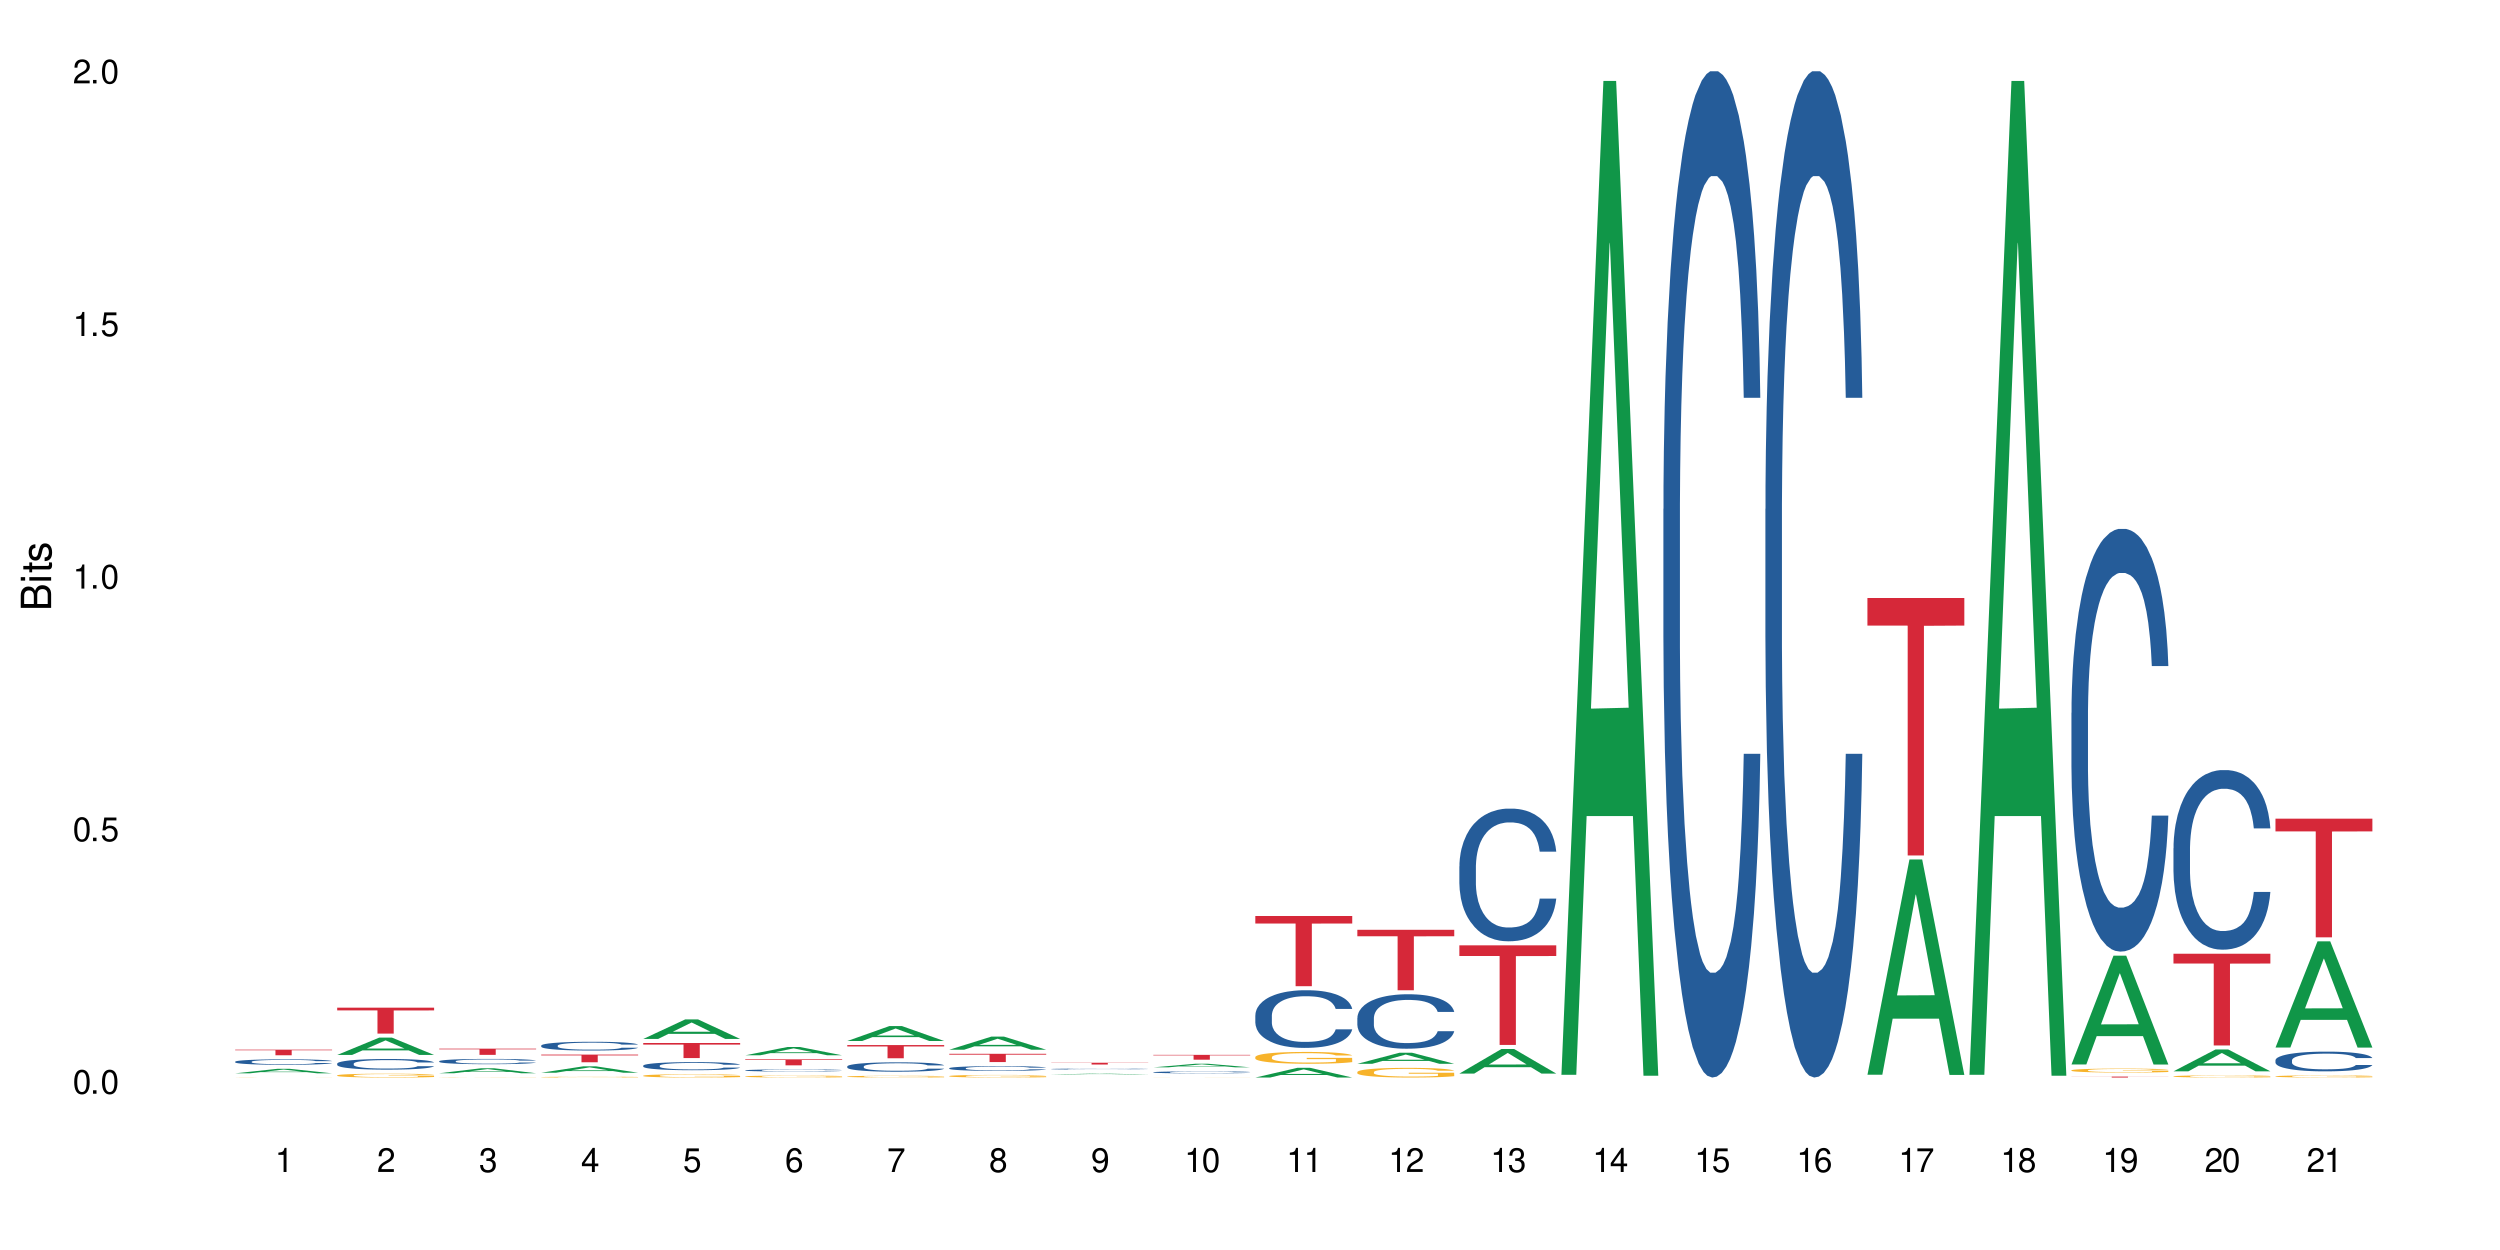 <?xml version="1.0" encoding="UTF-8"?>
<svg xmlns="http://www.w3.org/2000/svg" xmlns:xlink="http://www.w3.org/1999/xlink" width="720" height="360" viewBox="0 0 720 360">
<defs>
<g>
<g id="glyph-0-0">
</g>
<g id="glyph-0-1">
<path d="M 2.641 -6.938 C 2 -6.938 1.422 -6.656 1.078 -6.172 C 0.641 -5.562 0.406 -4.641 0.406 -3.359 C 0.406 -1.016 1.188 0.219 2.641 0.219 C 4.078 0.219 4.859 -1.016 4.859 -3.297 C 4.859 -4.641 4.656 -5.547 4.203 -6.172 C 3.844 -6.656 3.281 -6.938 2.641 -6.938 Z M 2.641 -6.188 C 3.547 -6.188 4 -5.25 4 -3.375 C 4 -1.406 3.562 -0.484 2.625 -0.484 C 1.734 -0.484 1.281 -1.438 1.281 -3.344 C 1.281 -5.25 1.734 -6.188 2.641 -6.188 Z M 2.641 -6.188 "/>
</g>
<g id="glyph-0-2">
<path d="M 1.828 -1 L 0.828 -1 L 0.828 0 L 1.828 0 Z M 1.828 -1 "/>
</g>
<g id="glyph-0-3">
<path d="M 4.562 -6.797 L 1.062 -6.797 L 0.547 -3.094 L 1.328 -3.094 C 1.719 -3.562 2.047 -3.734 2.578 -3.734 C 3.484 -3.734 4.062 -3.109 4.062 -2.094 C 4.062 -1.125 3.484 -0.531 2.578 -0.531 C 1.828 -0.531 1.375 -0.906 1.188 -1.672 L 0.328 -1.672 C 0.453 -1.109 0.547 -0.844 0.75 -0.594 C 1.125 -0.078 1.828 0.219 2.594 0.219 C 3.969 0.219 4.922 -0.781 4.922 -2.219 C 4.922 -3.562 4.031 -4.484 2.719 -4.484 C 2.25 -4.484 1.859 -4.359 1.469 -4.062 L 1.734 -5.969 L 4.562 -5.969 Z M 4.562 -6.797 "/>
</g>
<g id="glyph-0-4">
<path d="M 2.484 -4.938 L 2.484 0 L 3.328 0 L 3.328 -6.938 L 2.766 -6.938 C 2.469 -5.875 2.281 -5.734 0.984 -5.562 L 0.984 -4.938 Z M 2.484 -4.938 "/>
</g>
<g id="glyph-0-5">
<path d="M 4.859 -0.828 L 1.281 -0.828 C 1.359 -1.406 1.672 -1.781 2.5 -2.281 L 3.469 -2.828 C 4.406 -3.344 4.906 -4.062 4.906 -4.906 C 4.906 -5.484 4.672 -6.031 4.266 -6.406 C 3.859 -6.766 3.375 -6.938 2.719 -6.938 C 1.859 -6.938 1.219 -6.625 0.844 -6.031 C 0.609 -5.672 0.5 -5.234 0.484 -4.531 L 1.328 -4.531 C 1.359 -5.016 1.406 -5.281 1.531 -5.516 C 1.75 -5.938 2.188 -6.203 2.703 -6.203 C 3.469 -6.203 4.031 -5.641 4.031 -4.891 C 4.031 -4.344 3.719 -3.859 3.125 -3.516 L 2.234 -3 C 0.812 -2.172 0.406 -1.531 0.328 -0.016 L 4.859 -0.016 Z M 4.859 -0.828 "/>
</g>
<g id="glyph-0-6">
<path d="M 2.125 -3.188 L 2.578 -3.188 C 3.5 -3.188 3.984 -2.766 3.984 -1.922 C 3.984 -1.062 3.469 -0.531 2.594 -0.531 C 1.656 -0.531 1.203 -1 1.156 -2.016 L 0.312 -2.016 C 0.344 -1.453 0.438 -1.094 0.609 -0.781 C 0.953 -0.109 1.625 0.219 2.547 0.219 C 3.953 0.219 4.859 -0.625 4.859 -1.938 C 4.859 -2.828 4.516 -3.297 3.703 -3.594 C 4.344 -3.844 4.656 -4.328 4.656 -5.031 C 4.656 -6.219 3.875 -6.938 2.578 -6.938 C 1.203 -6.938 0.484 -6.172 0.453 -4.703 L 1.297 -4.703 C 1.312 -5.125 1.344 -5.359 1.453 -5.578 C 1.641 -5.969 2.062 -6.203 2.594 -6.203 C 3.344 -6.203 3.797 -5.75 3.797 -5 C 3.797 -4.516 3.609 -4.219 3.25 -4.047 C 3.016 -3.953 2.703 -3.922 2.125 -3.906 Z M 2.125 -3.188 "/>
</g>
<g id="glyph-0-7">
<path d="M 3.141 -1.672 L 3.141 0 L 3.984 0 L 3.984 -1.672 L 4.984 -1.672 L 4.984 -2.438 L 3.984 -2.438 L 3.984 -6.938 L 3.359 -6.938 L 0.266 -2.578 L 0.266 -1.672 Z M 3.141 -2.438 L 1 -2.438 L 3.141 -5.5 Z M 3.141 -2.438 "/>
</g>
<g id="glyph-0-8">
<path d="M 4.781 -5.125 C 4.609 -6.266 3.891 -6.938 2.844 -6.938 C 2.094 -6.938 1.422 -6.578 1.031 -5.953 C 0.594 -5.266 0.406 -4.422 0.406 -3.172 C 0.406 -2 0.578 -1.25 0.984 -0.641 C 1.359 -0.078 1.953 0.219 2.703 0.219 C 3.984 0.219 4.922 -0.75 4.922 -2.094 C 4.922 -3.375 4.062 -4.281 2.844 -4.281 C 2.172 -4.281 1.641 -4.031 1.281 -3.516 C 1.281 -5.234 1.828 -6.188 2.797 -6.188 C 3.391 -6.188 3.797 -5.797 3.938 -5.125 Z M 2.734 -3.531 C 3.547 -3.531 4.062 -2.953 4.062 -2.031 C 4.062 -1.156 3.484 -0.531 2.703 -0.531 C 1.922 -0.531 1.328 -1.188 1.328 -2.078 C 1.328 -2.938 1.906 -3.531 2.734 -3.531 Z M 2.734 -3.531 "/>
</g>
<g id="glyph-0-9">
<path d="M 4.984 -6.797 L 0.438 -6.797 L 0.438 -5.969 L 4.109 -5.969 C 2.5 -3.656 1.828 -2.234 1.328 0 L 2.219 0 C 2.594 -2.172 3.453 -4.047 4.984 -6.094 Z M 4.984 -6.797 "/>
</g>
<g id="glyph-0-10">
<path d="M 3.75 -3.656 C 4.469 -4.094 4.688 -4.438 4.688 -5.078 C 4.688 -6.172 3.844 -6.938 2.641 -6.938 C 1.438 -6.938 0.594 -6.172 0.594 -5.094 C 0.594 -4.438 0.812 -4.094 1.516 -3.656 C 0.734 -3.266 0.359 -2.703 0.359 -1.922 C 0.359 -0.656 1.281 0.219 2.641 0.219 C 3.984 0.219 4.922 -0.656 4.922 -1.922 C 4.922 -2.703 4.531 -3.266 3.75 -3.656 Z M 2.641 -6.188 C 3.359 -6.188 3.812 -5.75 3.812 -5.062 C 3.812 -4.406 3.344 -3.984 2.641 -3.984 C 1.922 -3.984 1.453 -4.406 1.453 -5.078 C 1.453 -5.75 1.922 -6.188 2.641 -6.188 Z M 2.641 -3.266 C 3.484 -3.266 4.062 -2.719 4.062 -1.906 C 4.062 -1.078 3.484 -0.531 2.625 -0.531 C 1.797 -0.531 1.219 -1.094 1.219 -1.906 C 1.219 -2.719 1.781 -3.266 2.641 -3.266 Z M 2.641 -3.266 "/>
</g>
<g id="glyph-0-11">
<path d="M 0.516 -1.578 C 0.672 -0.453 1.406 0.219 2.438 0.219 C 3.188 0.219 3.859 -0.141 4.266 -0.766 C 4.688 -1.453 4.891 -2.297 4.891 -3.547 C 4.891 -4.719 4.703 -5.453 4.312 -6.078 C 3.938 -6.641 3.344 -6.938 2.594 -6.938 C 1.297 -6.938 0.359 -5.969 0.359 -4.625 C 0.359 -3.344 1.234 -2.453 2.453 -2.453 C 3.094 -2.453 3.578 -2.672 4.016 -3.203 C 4 -1.484 3.469 -0.531 2.5 -0.531 C 1.906 -0.531 1.484 -0.906 1.359 -1.578 Z M 2.578 -6.203 C 3.375 -6.203 3.969 -5.531 3.969 -4.641 C 3.969 -3.797 3.391 -3.188 2.547 -3.188 C 1.734 -3.188 1.234 -3.766 1.234 -4.688 C 1.234 -5.562 1.797 -6.203 2.578 -6.203 Z M 2.578 -6.203 "/>
</g>
<g id="glyph-1-0">
</g>
<g id="glyph-1-1">
<path d="M 0 -0.953 L 0 -4.891 C 0 -5.719 -0.234 -6.344 -0.734 -6.797 C -1.188 -7.234 -1.812 -7.469 -2.5 -7.469 C -3.547 -7.469 -4.188 -7 -4.625 -5.875 C -4.984 -6.688 -5.625 -7.094 -6.531 -7.094 C -7.172 -7.094 -7.734 -6.859 -8.141 -6.391 C -8.562 -5.922 -8.75 -5.344 -8.75 -4.5 L -8.75 -0.953 Z M -4.984 -2.062 L -7.766 -2.062 L -7.766 -4.219 C -7.766 -4.844 -7.688 -5.203 -7.453 -5.5 C -7.219 -5.812 -6.859 -5.969 -6.375 -5.969 C -5.891 -5.969 -5.531 -5.812 -5.297 -5.5 C -5.062 -5.203 -4.984 -4.844 -4.984 -4.219 Z M -0.984 -2.062 L -4 -2.062 L -4 -4.781 C -4 -5.766 -3.438 -6.359 -2.484 -6.359 C -1.547 -6.359 -0.984 -5.766 -0.984 -4.781 Z M -0.984 -2.062 "/>
</g>
<g id="glyph-1-2">
<path d="M -6.281 -1.797 L -6.281 -0.797 L 0 -0.797 L 0 -1.797 Z M -8.75 -1.797 L -8.75 -0.797 L -7.484 -0.797 L -7.484 -1.797 Z M -8.75 -1.797 "/>
</g>
<g id="glyph-1-3">
<path d="M -6.281 -3.047 L -6.281 -2.016 L -8.016 -2.016 L -8.016 -1.016 L -6.281 -1.016 L -6.281 -0.172 L -5.469 -0.172 L -5.469 -1.016 L -0.719 -1.016 C -0.078 -1.016 0.281 -1.453 0.281 -2.234 C 0.281 -2.5 0.25 -2.719 0.188 -3.047 L -0.641 -3.047 C -0.609 -2.906 -0.594 -2.766 -0.594 -2.562 C -0.594 -2.141 -0.719 -2.016 -1.156 -2.016 L -5.469 -2.016 L -5.469 -3.047 Z M -6.281 -3.047 "/>
</g>
<g id="glyph-1-4">
<path d="M -4.531 -5.25 C -5.766 -5.25 -6.469 -4.422 -6.469 -2.969 C -6.469 -1.516 -5.719 -0.562 -4.547 -0.562 C -3.562 -0.562 -3.094 -1.062 -2.734 -2.562 L -2.516 -3.484 C -2.344 -4.188 -2.094 -4.469 -1.641 -4.469 C -1.047 -4.469 -0.641 -3.875 -0.641 -3 C -0.641 -2.453 -0.797 -2 -1.062 -1.75 C -1.25 -1.594 -1.422 -1.531 -1.875 -1.469 L -1.875 -0.406 C -0.422 -0.453 0.281 -1.266 0.281 -2.922 C 0.281 -4.5 -0.5 -5.516 -1.719 -5.516 C -2.656 -5.516 -3.172 -4.984 -3.469 -3.734 L -3.703 -2.766 C -3.891 -1.953 -4.156 -1.609 -4.594 -1.609 C -5.188 -1.609 -5.547 -2.125 -5.547 -2.938 C -5.547 -3.75 -5.203 -4.172 -4.531 -4.203 Z M -4.531 -5.25 "/>
</g>
</g>
</defs>
<rect x="-72" y="-36" width="864" height="432" fill="rgb(100%, 100%, 100%)" fill-opacity="1"/>
<path fill-rule="nonzero" fill="rgb(6.275%, 58.824%, 28.235%)" fill-opacity="1" d="M 67.73 309.117 L 67.762 309.117 L 79.836 307.824 L 83.504 307.824 L 95.641 309.121 L 91.379 309.121 L 88.336 308.781 L 75.008 308.781 L 72.023 309.117 L 67.73 309.117 L 76.289 308.641 L 87.113 308.641 L 81.715 308.035 L 81.656 308.035 L 81.598 308.039 L 76.258 308.641 L 76.289 308.641 Z M 67.73 309.117 "/>
<path fill-rule="nonzero" fill="rgb(14.51%, 36.078%, 60%)" fill-opacity="1" d="M 67.73 305.77 L 67.766 305.77 L 67.766 305.734 L 67.867 305.68 L 68.105 305.609 L 68.344 305.562 L 68.957 305.477 L 69.809 305.395 L 70.691 305.332 L 71.34 305.293 L 71.918 305.266 L 73.246 305.211 L 74.098 305.184 L 75.016 305.16 L 76.137 305.137 L 76.957 305.121 L 78.793 305.098 L 80.156 305.09 L 81.211 305.086 L 83.492 305.086 L 84.852 305.09 L 85.84 305.098 L 86.93 305.109 L 87.848 305.121 L 89.445 305.152 L 90.875 305.195 L 91.523 305.215 L 92.543 305.262 L 93.328 305.305 L 93.871 305.344 L 94.484 305.395 L 95.031 305.461 L 95.438 305.535 L 95.641 305.598 L 90.875 305.598 L 90.637 305.539 L 90.367 305.492 L 89.855 305.434 L 89.344 305.395 L 88.629 305.352 L 87.984 305.324 L 87.098 305.297 L 86.316 305.277 L 85.5 305.266 L 84.715 305.258 L 83.219 305.25 L 80.836 305.25 L 79.508 305.262 L 78.793 305.273 L 77.773 305.293 L 77.059 305.312 L 76.207 305.34 L 75.629 305.363 L 74.914 305.402 L 74.402 305.438 L 73.824 305.484 L 73.484 305.52 L 73.176 305.559 L 72.906 305.605 L 72.699 305.656 L 72.562 305.711 L 72.496 305.762 L 72.496 305.988 L 72.562 306.039 L 72.734 306.098 L 73.176 306.188 L 73.824 306.262 L 74.574 306.324 L 75.289 306.367 L 75.695 306.387 L 76.242 306.41 L 77.09 306.438 L 78.316 306.469 L 79.031 306.48 L 80.121 306.492 L 81.242 306.496 L 82.742 306.496 L 84.07 306.492 L 84.953 306.484 L 85.875 306.473 L 87.133 306.449 L 87.914 306.426 L 88.598 306.398 L 89.105 306.371 L 89.445 306.348 L 89.957 306.301 L 90.367 306.254 L 90.672 306.203 L 90.875 306.152 L 95.641 306.152 L 95.438 306.211 L 95.133 306.27 L 94.824 306.309 L 94.348 306.359 L 93.805 306.406 L 93.02 306.453 L 92.375 306.488 L 91.523 306.523 L 90.742 306.551 L 89.891 306.574 L 88.629 306.605 L 87.812 306.621 L 86.93 306.633 L 85.875 306.645 L 84.547 306.652 L 83.117 306.66 L 80.359 306.66 L 79.305 306.652 L 77.91 306.641 L 76.172 306.613 L 74.914 306.586 L 73.926 306.559 L 73.074 306.531 L 72.121 306.492 L 70.898 306.426 L 70.148 306.379 L 69.637 306.34 L 69.059 306.281 L 68.648 306.23 L 68.172 306.152 L 67.832 306.047 L 67.73 305.969 Z M 67.73 305.77 "/>
<path fill-rule="nonzero" fill="rgb(96.863%, 70.196%, 16.863%)" fill-opacity="1" d="M 67.73 310.305 L 67.766 310.305 L 67.902 310.301 L 68.242 310.297 L 68.684 310.297 L 69.16 310.293 L 70.422 310.293 L 71.543 310.289 L 72.973 310.289 L 73.754 310.285 L 90.707 310.285 L 91.727 310.289 L 93.363 310.289 L 94.043 310.293 L 94.621 310.293 L 95.133 310.297 L 95.641 310.297 L 90.332 310.297 L 89.82 310.293 L 88.801 310.293 L 87.848 310.289 L 76.613 310.289 L 76.273 310.293 L 74.199 310.293 L 73.723 310.297 L 73.383 310.297 L 73.008 310.301 L 72.801 310.301 L 72.531 310.305 L 72.496 310.312 L 72.598 310.312 L 72.801 310.316 L 73.484 310.316 L 73.891 310.32 L 74.605 310.32 L 75.219 310.324 L 77.875 310.324 L 78.793 310.328 L 88.086 310.328 L 88.664 310.324 L 90.945 310.324 L 90.945 310.312 L 82.539 310.312 L 82.539 310.309 L 95.609 310.309 L 95.641 310.324 L 94.926 310.328 L 92.305 310.328 L 91.047 310.332 L 76.375 310.332 L 75.016 310.328 L 72.293 310.328 L 71.477 310.324 L 69.809 310.324 L 69.262 310.32 L 68.855 310.32 L 68.48 310.316 L 67.934 310.316 L 67.801 310.312 L 67.73 310.312 Z M 67.73 310.305 "/>
<path fill-rule="nonzero" fill="rgb(83.922%, 15.686%, 22.353%)" fill-opacity="1" d="M 67.73 302.309 L 95.641 302.309 L 95.641 302.48 L 84.008 302.484 L 84.008 303.922 L 79.328 303.922 L 79.328 302.484 L 79.262 302.48 L 67.73 302.48 Z M 67.73 302.309 "/>
<path fill-rule="nonzero" fill="rgb(6.275%, 58.824%, 28.235%)" fill-opacity="1" d="M 97.109 303.82 L 97.141 303.816 L 109.219 298.832 L 112.887 298.832 L 125.023 303.828 L 120.758 303.828 L 117.715 302.523 L 104.387 302.523 L 101.406 303.82 L 97.109 303.82 L 105.668 301.984 L 116.492 301.977 L 111.098 299.645 L 111.035 299.641 L 110.977 299.656 L 105.641 301.977 L 105.668 301.984 Z M 97.109 303.82 "/>
<path fill-rule="nonzero" fill="rgb(14.51%, 36.078%, 60%)" fill-opacity="1" d="M 97.109 306.328 L 97.145 306.324 L 97.145 306.258 L 97.246 306.148 L 97.484 306.016 L 97.723 305.922 L 98.336 305.758 L 99.188 305.598 L 100.074 305.473 L 100.719 305.398 L 101.297 305.344 L 102.625 305.238 L 103.477 305.188 L 104.395 305.141 L 105.52 305.09 L 106.336 305.062 L 108.172 305.02 L 109.535 305 L 110.59 304.988 L 112.871 304.988 L 114.23 305 L 115.219 305.016 L 116.309 305.039 L 117.227 305.062 L 118.828 305.125 L 120.258 305.203 L 120.902 305.25 L 121.926 305.336 L 122.707 305.418 L 123.254 305.492 L 123.863 305.598 L 124.41 305.723 L 124.816 305.867 L 125.023 305.988 L 120.258 305.988 L 120.02 305.875 L 119.746 305.789 L 119.234 305.672 L 118.727 305.59 L 118.012 305.508 L 117.363 305.457 L 116.48 305.402 L 115.695 305.367 L 114.879 305.344 L 114.098 305.328 L 112.598 305.309 L 110.863 305.309 L 110.215 305.316 L 108.887 305.34 L 108.172 305.359 L 107.152 305.398 L 106.438 305.434 L 105.586 305.488 L 105.008 305.539 L 104.293 305.609 L 103.781 305.676 L 103.203 305.77 L 102.863 305.836 L 102.559 305.918 L 102.285 306.008 L 102.082 306.105 L 101.945 306.211 L 101.875 306.312 L 101.875 306.746 L 101.945 306.848 L 102.113 306.965 L 102.559 307.137 L 103.203 307.285 L 103.953 307.402 L 104.668 307.488 L 105.074 307.527 L 105.621 307.574 L 106.473 307.629 L 107.695 307.684 L 108.41 307.707 L 109.5 307.73 L 110.625 307.742 L 112.121 307.742 L 113.449 307.73 L 114.336 307.715 L 115.254 307.691 L 116.512 307.645 L 117.297 307.602 L 117.977 307.547 L 118.488 307.492 L 118.828 307.449 L 119.34 307.363 L 119.746 307.266 L 120.055 307.168 L 120.258 307.074 L 125.023 307.074 L 124.816 307.184 L 124.512 307.293 L 124.207 307.375 L 123.73 307.473 L 123.184 307.562 L 122.402 307.66 L 121.754 307.723 L 120.902 307.793 L 120.121 307.848 L 119.27 307.895 L 118.012 307.953 L 117.195 307.98 L 116.309 308.004 L 115.254 308.027 L 113.926 308.047 L 112.496 308.059 L 111.168 308.062 L 109.738 308.055 L 108.684 308.043 L 107.289 308.02 L 105.551 307.969 L 104.293 307.914 L 103.305 307.863 L 102.457 307.805 L 101.504 307.73 L 100.277 307.605 L 99.527 307.512 L 99.016 307.434 L 98.438 307.324 L 98.031 307.223 L 97.555 307.066 L 97.215 306.867 L 97.109 306.715 Z M 97.109 306.328 "/>
<path fill-rule="nonzero" fill="rgb(96.863%, 70.196%, 16.863%)" fill-opacity="1" d="M 97.109 309.699 L 97.145 309.699 L 97.145 309.68 L 97.281 309.633 L 97.621 309.57 L 98.062 309.52 L 98.539 309.477 L 98.848 309.457 L 99.359 309.426 L 99.801 309.402 L 100.922 309.359 L 102.352 309.316 L 103.137 309.297 L 104.02 309.281 L 105.281 309.262 L 105.859 309.254 L 107.629 309.238 L 109.637 309.227 L 112.871 309.227 L 114.266 309.23 L 116.172 309.242 L 117.262 309.25 L 118.113 309.262 L 118.996 309.273 L 120.086 309.293 L 121.109 309.32 L 121.926 309.344 L 122.742 309.375 L 123.422 309.406 L 124 309.441 L 124.512 309.484 L 124.816 309.52 L 125.023 309.555 L 120.293 309.555 L 120.02 309.52 L 119.711 309.492 L 119.203 309.457 L 118.691 309.434 L 118.18 309.414 L 117.227 309.391 L 116.41 309.371 L 115.391 309.359 L 114.402 309.348 L 113.277 309.344 L 112.598 309.34 L 110.793 309.34 L 109.16 309.348 L 108.207 309.355 L 107.527 309.363 L 106.574 309.379 L 105.996 309.391 L 105.656 309.398 L 104.633 309.43 L 103.953 309.461 L 103.578 309.48 L 103.102 309.508 L 102.762 309.535 L 102.387 309.578 L 102.184 309.605 L 101.91 309.676 L 101.875 309.859 L 101.98 309.898 L 102.184 309.938 L 102.457 309.973 L 102.863 310.012 L 103.273 310.043 L 103.988 310.082 L 104.598 310.109 L 105.074 310.125 L 105.996 310.152 L 106.371 310.16 L 107.254 310.18 L 108.172 310.195 L 109.297 310.207 L 110.148 310.211 L 111.508 310.219 L 113.246 310.219 L 115.289 310.211 L 116.582 310.203 L 117.465 310.195 L 118.043 310.188 L 118.758 310.176 L 119.27 310.168 L 119.746 310.156 L 120.324 310.137 L 120.324 309.898 L 111.918 309.895 L 111.918 309.781 L 124.988 309.781 L 125.023 310.176 L 124.309 310.203 L 123.422 310.23 L 122.57 310.25 L 121.688 310.27 L 120.426 310.285 L 119.406 310.301 L 117.84 310.312 L 116.41 310.324 L 114.914 310.328 L 113.586 310.332 L 110.625 310.332 L 109.125 310.324 L 107.934 310.316 L 106.848 310.305 L 105.758 310.293 L 104.395 310.273 L 103.512 310.254 L 102.59 310.234 L 101.672 310.207 L 100.855 310.18 L 100.312 310.16 L 99.766 310.137 L 99.188 310.105 L 98.645 310.07 L 98.234 310.039 L 97.859 310.004 L 97.586 309.969 L 97.316 309.926 L 97.18 309.887 L 97.109 309.855 Z M 97.109 309.699 "/>
<path fill-rule="nonzero" fill="rgb(83.922%, 15.686%, 22.353%)" fill-opacity="1" d="M 97.109 290.207 L 125.023 290.207 L 125.023 291.004 L 113.391 291.012 L 113.391 297.668 L 108.711 297.668 L 108.711 291.02 L 108.641 291.004 L 97.109 291.004 Z M 97.109 290.207 "/>
<path fill-rule="nonzero" fill="rgb(6.275%, 58.824%, 28.235%)" fill-opacity="1" d="M 126.492 309.098 L 126.52 309.094 L 138.598 307.656 L 142.266 307.656 L 154.402 309.098 L 150.137 309.098 L 147.098 308.723 L 133.766 308.723 L 130.785 309.098 L 126.492 309.098 L 135.051 308.566 L 145.875 308.566 L 140.477 307.891 L 140.418 307.891 L 140.359 307.895 L 135.02 308.566 L 135.051 308.566 Z M 126.492 309.098 "/>
<path fill-rule="nonzero" fill="rgb(14.51%, 36.078%, 60%)" fill-opacity="1" d="M 126.492 305.629 L 126.527 305.629 L 126.527 305.594 L 126.629 305.543 L 126.867 305.473 L 127.105 305.43 L 127.715 305.348 L 128.566 305.266 L 129.453 305.207 L 130.098 305.168 L 130.68 305.141 L 132.004 305.09 L 132.855 305.062 L 133.777 305.039 L 134.898 305.016 L 135.715 305 L 137.555 304.98 L 138.914 304.969 L 139.969 304.965 L 142.25 304.965 L 143.613 304.969 L 144.602 304.977 L 145.688 304.988 L 146.609 305 L 148.207 305.031 L 149.637 305.07 L 150.285 305.094 L 151.305 305.137 L 152.09 305.18 L 152.633 305.215 L 153.246 305.266 L 153.789 305.328 L 154.199 305.402 L 154.402 305.461 L 149.637 305.461 L 149.398 305.406 L 149.125 305.363 L 148.617 305.305 L 148.105 305.266 L 147.391 305.223 L 146.742 305.195 L 145.859 305.172 L 145.078 305.152 L 144.258 305.141 L 143.477 305.133 L 141.98 305.125 L 139.598 305.125 L 138.27 305.137 L 137.555 305.148 L 136.531 305.168 L 135.816 305.188 L 134.969 305.215 L 134.387 305.238 L 133.672 305.273 L 133.164 305.305 L 132.586 305.352 L 132.242 305.387 L 131.938 305.426 L 131.664 305.473 L 131.461 305.52 L 131.324 305.574 L 131.258 305.621 L 131.258 305.84 L 131.324 305.891 L 131.496 305.949 L 131.938 306.031 L 132.586 306.105 L 133.332 306.164 L 134.047 306.207 L 134.457 306.227 L 135 306.25 L 135.852 306.277 L 137.078 306.305 L 137.793 306.316 L 138.883 306.328 L 140.004 306.332 L 141.504 306.332 L 142.828 306.328 L 143.715 306.32 L 144.633 306.309 L 145.895 306.285 L 146.676 306.262 L 147.355 306.238 L 147.867 306.211 L 148.207 306.188 L 148.719 306.145 L 149.125 306.098 L 149.434 306.047 L 149.637 306 L 154.402 306 L 154.199 306.059 L 153.891 306.109 L 153.586 306.152 L 153.109 306.199 L 152.566 306.242 L 151.781 306.293 L 151.137 306.324 L 150.285 306.359 L 149.5 306.387 L 148.648 306.41 L 147.391 306.438 L 146.574 306.453 L 145.688 306.465 L 144.633 306.477 L 143.305 306.484 L 141.875 306.492 L 140.551 306.492 L 139.121 306.488 L 138.062 306.484 L 136.668 306.473 L 134.934 306.445 L 133.672 306.418 L 132.688 306.395 L 131.836 306.367 L 130.883 306.328 L 129.656 306.266 L 128.906 306.219 L 128.398 306.18 L 127.82 306.125 L 127.41 306.078 L 126.934 306 L 126.594 305.898 L 126.492 305.824 Z M 126.492 305.629 "/>
<path fill-rule="nonzero" fill="rgb(96.863%, 70.196%, 16.863%)" fill-opacity="1" d="M 126.492 310.293 L 126.527 310.293 L 126.527 310.289 L 126.66 310.289 L 127.004 310.285 L 127.445 310.281 L 127.922 310.277 L 128.227 310.277 L 128.738 310.273 L 129.18 310.273 L 130.305 310.27 L 131.734 310.27 L 132.516 310.266 L 135.238 310.266 L 137.008 310.262 L 145.551 310.262 L 146.641 310.266 L 149.469 310.266 L 150.488 310.27 L 151.305 310.27 L 152.121 310.273 L 152.805 310.273 L 153.383 310.277 L 153.891 310.277 L 154.199 310.281 L 154.402 310.281 L 149.398 310.281 L 149.094 310.277 L 148.582 310.277 L 148.07 310.273 L 146.609 310.273 L 145.789 310.27 L 136.906 310.27 L 135.953 310.273 L 134.016 310.273 L 133.332 310.277 L 132.957 310.277 L 132.48 310.281 L 132.141 310.281 L 131.766 310.285 L 131.562 310.285 L 131.289 310.289 L 131.258 310.301 L 131.359 310.305 L 131.562 310.309 L 131.836 310.309 L 132.242 310.312 L 132.652 310.312 L 133.367 310.316 L 133.98 310.316 L 134.457 310.32 L 135.75 310.32 L 136.633 310.324 L 148.141 310.324 L 148.648 310.32 L 149.707 310.32 L 149.707 310.305 L 141.297 310.305 L 141.297 310.297 L 154.367 310.297 L 154.402 310.324 L 152.805 310.324 L 151.953 310.328 L 149.809 310.328 L 148.785 310.332 L 136.227 310.332 L 135.137 310.328 L 132.891 310.328 L 131.973 310.324 L 130.234 310.324 L 129.691 310.32 L 129.145 310.32 L 128.566 310.316 L 128.023 310.316 L 127.613 310.312 L 127.242 310.312 L 126.695 310.305 L 126.559 310.305 L 126.492 310.301 Z M 126.492 310.293 "/>
<path fill-rule="nonzero" fill="rgb(83.922%, 15.686%, 22.353%)" fill-opacity="1" d="M 126.492 302.016 L 154.402 302.016 L 154.402 302.207 L 142.77 302.211 L 142.77 303.801 L 138.09 303.801 L 138.09 302.211 L 138.023 302.207 L 126.492 302.207 Z M 126.492 302.016 "/>
<path fill-rule="nonzero" fill="rgb(6.275%, 58.824%, 28.235%)" fill-opacity="1" d="M 155.871 308.941 L 155.902 308.941 L 167.977 307.102 L 171.645 307.102 L 183.781 308.945 L 179.52 308.945 L 176.477 308.461 L 163.148 308.461 L 160.164 308.941 L 155.871 308.941 L 164.43 308.262 L 175.254 308.262 L 169.855 307.402 L 169.797 307.398 L 169.738 307.406 L 164.398 308.262 L 164.43 308.262 Z M 155.871 308.941 "/>
<path fill-rule="nonzero" fill="rgb(14.51%, 36.078%, 60%)" fill-opacity="1" d="M 155.871 301.129 L 155.906 301.129 L 155.906 301.074 L 156.008 300.984 L 156.246 300.875 L 156.484 300.797 L 157.098 300.66 L 157.949 300.531 L 158.832 300.43 L 159.48 300.367 L 160.059 300.324 L 161.387 300.238 L 162.238 300.191 L 163.156 300.152 L 164.277 300.113 L 165.098 300.09 L 166.934 300.055 L 168.297 300.039 L 169.352 300.031 L 171.633 300.031 L 172.992 300.039 L 173.98 300.051 L 175.07 300.07 L 175.988 300.09 L 177.59 300.141 L 179.016 300.207 L 179.664 300.242 L 180.684 300.316 L 181.469 300.387 L 182.012 300.445 L 182.625 300.531 L 183.172 300.633 L 183.578 300.754 L 183.781 300.852 L 179.016 300.852 L 178.777 300.758 L 178.508 300.688 L 177.996 300.594 L 177.484 300.527 L 176.77 300.457 L 176.125 300.414 L 175.238 300.371 L 174.457 300.344 L 173.641 300.324 L 172.855 300.309 L 171.359 300.293 L 169.621 300.293 L 168.977 300.301 L 167.648 300.316 L 166.934 300.336 L 165.914 300.367 L 165.199 300.395 L 164.348 300.441 L 163.77 300.48 L 163.055 300.543 L 162.543 300.594 L 161.965 300.672 L 161.625 300.73 L 161.316 300.793 L 161.047 300.871 L 160.84 300.949 L 160.703 301.035 L 160.637 301.121 L 160.637 301.477 L 160.703 301.559 L 160.875 301.656 L 161.316 301.797 L 161.965 301.922 L 162.715 302.016 L 163.43 302.086 L 163.836 302.117 L 164.383 302.156 L 165.23 302.203 L 166.457 302.25 L 167.172 302.266 L 168.262 302.285 L 169.383 302.293 L 170.883 302.293 L 172.211 302.285 L 173.094 302.273 L 174.016 302.254 L 175.273 302.215 L 176.055 302.18 L 176.738 302.137 L 177.246 302.09 L 177.59 302.055 L 178.098 301.984 L 178.508 301.906 L 178.812 301.824 L 179.016 301.746 L 183.781 301.746 L 183.578 301.836 L 183.273 301.926 L 182.965 301.996 L 182.488 302.074 L 181.945 302.148 L 181.16 302.227 L 180.516 302.281 L 179.664 302.34 L 178.883 302.383 L 178.031 302.422 L 176.77 302.469 L 175.953 302.492 L 175.07 302.512 L 174.016 302.531 L 172.688 302.547 L 171.258 302.555 L 169.93 302.559 L 168.5 302.555 L 167.445 302.543 L 166.051 302.523 L 164.312 302.48 L 163.055 302.438 L 162.066 302.395 L 161.215 302.348 L 160.262 302.285 L 159.039 302.184 L 158.289 302.105 L 157.777 302.039 L 157.199 301.949 L 156.789 301.871 L 156.312 301.742 L 155.973 301.578 L 155.871 301.449 Z M 155.871 301.129 "/>
<path fill-rule="nonzero" fill="rgb(96.863%, 70.196%, 16.863%)" fill-opacity="1" d="M 155.871 310.203 L 155.906 310.203 L 155.906 310.199 L 156.043 310.191 L 156.383 310.176 L 156.824 310.168 L 157.301 310.16 L 157.609 310.156 L 158.117 310.148 L 158.562 310.145 L 159.684 310.133 L 161.113 310.125 L 161.895 310.121 L 162.781 310.117 L 164.039 310.113 L 164.621 310.113 L 166.391 310.109 L 168.398 310.109 L 170.609 310.105 L 171.633 310.109 L 174.934 310.109 L 176.023 310.113 L 176.875 310.113 L 177.758 310.117 L 178.848 310.121 L 179.867 310.125 L 180.684 310.133 L 181.504 310.137 L 182.184 310.145 L 182.762 310.152 L 183.273 310.16 L 183.578 310.168 L 183.781 310.176 L 179.051 310.176 L 178.777 310.168 L 178.473 310.16 L 177.961 310.156 L 177.453 310.148 L 176.941 310.145 L 175.988 310.141 L 175.172 310.137 L 174.148 310.133 L 166.969 310.133 L 166.289 310.137 L 165.336 310.141 L 164.754 310.141 L 164.414 310.145 L 163.395 310.148 L 162.715 310.156 L 162.34 310.16 L 161.863 310.164 L 161.523 310.172 L 161.148 310.18 L 160.941 310.184 L 160.672 310.199 L 160.637 310.234 L 160.738 310.242 L 160.941 310.254 L 161.215 310.258 L 161.625 310.266 L 162.031 310.273 L 162.746 310.281 L 163.359 310.285 L 163.836 310.289 L 164.754 310.297 L 165.129 310.297 L 166.016 310.301 L 166.934 310.305 L 168.059 310.309 L 174.047 310.309 L 175.34 310.305 L 176.805 310.305 L 177.52 310.301 L 178.031 310.297 L 178.508 310.297 L 179.086 310.293 L 179.086 310.242 L 170.68 310.242 L 170.68 310.219 L 183.75 310.219 L 183.781 310.301 L 183.066 310.305 L 182.184 310.312 L 181.332 310.316 L 180.445 310.32 L 179.188 310.324 L 178.168 310.324 L 176.602 310.328 L 175.172 310.332 L 167.887 310.332 L 166.695 310.328 L 165.605 310.328 L 164.516 310.324 L 163.156 310.32 L 162.27 310.316 L 160.434 310.309 L 159.617 310.301 L 159.07 310.297 L 158.527 310.293 L 157.949 310.285 L 157.402 310.277 L 156.996 310.273 L 156.621 310.266 L 156.074 310.25 L 155.941 310.242 L 155.871 310.234 Z M 155.871 310.203 "/>
<path fill-rule="nonzero" fill="rgb(83.922%, 15.686%, 22.353%)" fill-opacity="1" d="M 155.871 303.723 L 183.781 303.723 L 183.781 303.957 L 172.148 303.961 L 172.148 305.938 L 167.469 305.938 L 167.469 303.965 L 167.402 303.957 L 155.871 303.957 Z M 155.871 303.723 "/>
<path fill-rule="nonzero" fill="rgb(6.275%, 58.824%, 28.235%)" fill-opacity="1" d="M 185.25 299.211 L 185.281 299.207 L 197.359 293.578 L 201.027 293.578 L 213.164 299.219 L 208.898 299.219 L 205.855 297.746 L 192.527 297.746 L 189.547 299.211 L 185.25 299.211 L 193.809 297.137 L 204.633 297.133 L 199.238 294.5 L 199.176 294.492 L 199.117 294.508 L 193.781 297.133 L 193.809 297.137 Z M 185.25 299.211 "/>
<path fill-rule="nonzero" fill="rgb(14.51%, 36.078%, 60%)" fill-opacity="1" d="M 185.25 306.906 L 185.285 306.906 L 185.285 306.852 L 185.387 306.773 L 185.625 306.668 L 185.863 306.598 L 186.477 306.473 L 187.328 306.352 L 188.215 306.258 L 188.859 306.203 L 189.438 306.16 L 190.766 306.082 L 191.617 306.039 L 192.535 306.004 L 193.66 305.969 L 194.477 305.945 L 196.312 305.91 L 197.676 305.898 L 198.73 305.891 L 201.012 305.891 L 202.371 305.898 L 203.359 305.91 L 204.449 305.926 L 205.367 305.945 L 206.969 305.992 L 208.398 306.055 L 209.043 306.086 L 210.066 306.152 L 210.848 306.219 L 211.395 306.273 L 212.004 306.352 L 212.551 306.449 L 212.957 306.555 L 213.164 306.648 L 208.398 306.648 L 208.16 306.562 L 207.887 306.496 L 207.375 306.41 L 206.867 306.348 L 206.152 306.285 L 205.504 306.246 L 204.621 306.203 L 203.836 306.18 L 203.02 306.16 L 202.238 306.148 L 200.738 306.133 L 199.004 306.133 L 198.355 306.137 L 197.027 306.156 L 196.312 306.172 L 195.293 306.199 L 194.578 306.227 L 193.727 306.27 L 193.148 306.309 L 192.434 306.363 L 191.922 306.41 L 191.344 306.48 L 191.004 306.535 L 190.699 306.594 L 190.426 306.664 L 190.223 306.738 L 190.086 306.82 L 190.016 306.895 L 190.016 307.227 L 190.086 307.305 L 190.254 307.395 L 190.699 307.523 L 191.344 307.637 L 192.094 307.727 L 192.809 307.789 L 193.215 307.82 L 193.762 307.855 L 194.613 307.898 L 195.836 307.941 L 196.551 307.957 L 197.641 307.973 L 198.766 307.984 L 200.262 307.984 L 201.59 307.973 L 202.477 307.965 L 203.395 307.945 L 204.652 307.91 L 205.438 307.875 L 206.117 307.836 L 206.629 307.797 L 206.969 307.762 L 207.48 307.695 L 207.887 307.621 L 208.195 307.547 L 208.398 307.477 L 213.164 307.477 L 212.957 307.559 L 212.652 307.645 L 212.348 307.707 L 211.871 307.781 L 211.324 307.848 L 210.543 307.922 L 209.895 307.969 L 209.043 308.023 L 208.262 308.062 L 207.41 308.102 L 206.152 308.145 L 205.336 308.164 L 204.449 308.184 L 203.395 308.199 L 202.066 308.215 L 200.637 308.223 L 199.309 308.227 L 197.879 308.223 L 196.824 308.215 L 195.43 308.195 L 193.691 308.156 L 192.434 308.113 L 191.445 308.074 L 190.598 308.031 L 189.645 307.973 L 188.418 307.879 L 187.668 307.809 L 187.156 307.746 L 186.578 307.664 L 186.172 307.59 L 185.695 307.469 L 185.355 307.32 L 185.25 307.203 Z M 185.25 306.906 "/>
<path fill-rule="nonzero" fill="rgb(96.863%, 70.196%, 16.863%)" fill-opacity="1" d="M 185.25 309.793 L 185.285 309.793 L 185.285 309.777 L 185.422 309.738 L 185.762 309.684 L 186.203 309.641 L 186.68 309.605 L 186.988 309.586 L 187.5 309.562 L 187.941 309.543 L 189.062 309.504 L 190.492 309.469 L 191.277 309.453 L 192.16 309.438 L 193.422 309.422 L 194 309.414 L 195.77 309.402 L 197.777 309.395 L 199.992 309.391 L 201.012 309.391 L 202.406 309.395 L 204.312 309.402 L 205.402 309.414 L 206.254 309.422 L 207.137 309.434 L 208.227 309.449 L 209.25 309.469 L 210.883 309.516 L 211.562 309.543 L 212.141 309.574 L 212.652 309.609 L 212.957 309.641 L 213.164 309.672 L 208.434 309.672 L 208.16 309.641 L 207.852 309.617 L 207.344 309.59 L 206.832 309.566 L 206.32 309.551 L 205.367 309.531 L 204.551 309.516 L 203.531 309.504 L 202.543 309.496 L 201.422 309.492 L 200.738 309.488 L 198.934 309.488 L 197.301 309.496 L 196.348 309.504 L 195.668 309.508 L 194.715 309.523 L 194.137 309.531 L 193.797 309.539 L 192.773 309.566 L 192.094 309.59 L 191.719 309.605 L 191.242 309.633 L 190.902 309.656 L 190.527 309.691 L 190.324 309.715 L 190.051 309.773 L 190.016 309.93 L 190.121 309.961 L 190.324 309.996 L 190.598 310.027 L 191.004 310.059 L 191.414 310.086 L 192.129 310.117 L 192.738 310.141 L 193.215 310.156 L 194.137 310.18 L 194.512 310.188 L 195.395 310.203 L 196.312 310.215 L 197.438 310.227 L 198.289 310.23 L 199.648 310.234 L 201.387 310.234 L 203.43 310.23 L 204.723 310.223 L 205.605 310.215 L 206.184 310.211 L 206.898 310.199 L 207.41 310.191 L 207.887 310.184 L 208.465 310.168 L 208.465 309.961 L 200.059 309.961 L 200.059 309.863 L 213.129 309.863 L 213.164 310.199 L 212.449 310.223 L 211.562 310.246 L 210.711 310.262 L 209.828 310.277 L 208.566 310.293 L 207.547 310.305 L 205.98 310.316 L 204.551 310.324 L 203.055 310.328 L 201.727 310.332 L 198.766 310.332 L 197.266 310.324 L 196.074 310.32 L 194.988 310.309 L 193.898 310.301 L 192.535 310.281 L 191.652 310.266 L 190.73 310.25 L 189.812 310.227 L 188.996 310.203 L 188.453 310.184 L 187.906 310.164 L 187.328 310.141 L 186.785 310.109 L 186.375 310.082 L 186 310.055 L 185.727 310.023 L 185.457 309.984 L 185.32 309.953 L 185.25 309.93 Z M 185.25 309.793 "/>
<path fill-rule="nonzero" fill="rgb(83.922%, 15.686%, 22.353%)" fill-opacity="1" d="M 185.25 300.383 L 213.164 300.383 L 213.164 300.848 L 201.531 300.852 L 201.531 304.727 L 196.852 304.727 L 196.852 300.855 L 196.781 300.848 L 185.25 300.848 Z M 185.25 300.383 "/>
<path fill-rule="nonzero" fill="rgb(6.275%, 58.824%, 28.235%)" fill-opacity="1" d="M 214.633 303.922 L 214.66 303.922 L 226.738 301.543 L 230.406 301.543 L 242.543 303.926 L 238.277 303.926 L 235.238 303.305 L 221.906 303.305 L 218.926 303.922 L 214.633 303.922 L 223.191 303.047 L 234.016 303.043 L 228.617 301.934 L 228.559 301.93 L 228.5 301.938 L 223.16 303.043 L 223.191 303.047 Z M 214.633 303.922 "/>
<path fill-rule="nonzero" fill="rgb(14.51%, 36.078%, 60%)" fill-opacity="1" d="M 214.633 308.258 L 214.668 308.254 L 214.668 308.242 L 214.77 308.219 L 215.008 308.191 L 215.246 308.176 L 215.859 308.141 L 216.707 308.109 L 217.594 308.086 L 218.238 308.07 L 218.82 308.059 L 220.145 308.039 L 220.996 308.027 L 221.918 308.016 L 223.039 308.008 L 223.855 308 L 225.695 307.992 L 227.055 307.988 L 231.754 307.988 L 232.742 307.992 L 233.828 307.996 L 234.75 308 L 236.348 308.016 L 237.777 308.031 L 238.426 308.039 L 239.445 308.055 L 240.23 308.074 L 240.773 308.09 L 241.387 308.109 L 241.93 308.133 L 242.34 308.164 L 242.543 308.188 L 237.777 308.188 L 237.539 308.164 L 237.266 308.148 L 236.758 308.125 L 236.246 308.109 L 235.531 308.09 L 234.883 308.082 L 234 308.07 L 233.219 308.062 L 232.398 308.059 L 231.617 308.055 L 230.121 308.051 L 227.738 308.051 L 226.41 308.059 L 225.695 308.062 L 224.672 308.07 L 223.957 308.078 L 223.109 308.086 L 222.527 308.098 L 221.812 308.113 L 221.305 308.125 L 220.727 308.145 L 220.383 308.156 L 220.078 308.172 L 219.805 308.191 L 219.602 308.211 L 219.465 308.234 L 219.398 308.254 L 219.398 308.34 L 219.465 308.359 L 219.637 308.383 L 220.078 308.418 L 220.727 308.449 L 221.473 308.473 L 222.188 308.488 L 222.598 308.496 L 223.141 308.508 L 223.992 308.52 L 225.219 308.527 L 225.934 308.535 L 227.023 308.539 L 230.969 308.539 L 231.855 308.535 L 232.773 308.531 L 234.035 308.52 L 234.816 308.512 L 235.496 308.5 L 236.008 308.492 L 236.348 308.48 L 236.859 308.465 L 237.266 308.445 L 237.574 308.426 L 237.777 308.406 L 242.543 308.406 L 242.34 308.43 L 242.031 308.449 L 241.727 308.469 L 241.25 308.488 L 240.707 308.504 L 239.922 308.523 L 239.277 308.535 L 238.426 308.551 L 237.641 308.562 L 236.789 308.57 L 235.531 308.582 L 234.715 308.59 L 233.828 308.594 L 232.773 308.598 L 231.445 308.602 L 230.016 308.605 L 227.262 308.605 L 226.203 308.602 L 224.809 308.598 L 223.074 308.586 L 221.812 308.574 L 220.828 308.566 L 219.977 308.555 L 219.023 308.539 L 217.797 308.512 L 217.047 308.496 L 216.539 308.477 L 215.961 308.457 L 215.551 308.438 L 215.074 308.406 L 214.734 308.363 L 214.633 308.332 Z M 214.633 308.258 "/>
<path fill-rule="nonzero" fill="rgb(96.863%, 70.196%, 16.863%)" fill-opacity="1" d="M 214.633 310.012 L 214.668 310.008 L 214.668 310 L 214.801 309.977 L 215.145 309.945 L 215.586 309.918 L 216.062 309.898 L 216.367 309.887 L 216.879 309.871 L 217.32 309.859 L 218.445 309.836 L 219.875 309.816 L 220.656 309.805 L 221.543 309.797 L 222.801 309.789 L 223.379 309.785 L 225.148 309.773 L 227.156 309.77 L 231.789 309.77 L 233.695 309.777 L 234.781 309.781 L 235.633 309.789 L 236.52 309.793 L 237.609 309.805 L 238.629 309.816 L 239.445 309.828 L 240.262 309.844 L 240.945 309.859 L 241.523 309.879 L 242.031 309.902 L 242.34 309.918 L 242.543 309.938 L 237.812 309.938 L 237.539 309.918 L 237.234 309.906 L 236.723 309.887 L 236.211 309.875 L 235.703 309.867 L 234.75 309.852 L 233.934 309.844 L 232.91 309.836 L 231.922 309.832 L 230.801 309.828 L 228.316 309.828 L 226.68 309.832 L 225.727 309.836 L 225.047 309.84 L 224.094 309.848 L 223.516 309.855 L 223.176 309.859 L 222.156 309.875 L 221.473 309.887 L 221.098 309.898 L 220.621 309.914 L 220.281 309.926 L 219.906 309.949 L 219.703 309.965 L 219.43 310 L 219.398 310.09 L 219.5 310.109 L 219.703 310.133 L 219.977 310.148 L 220.383 310.168 L 220.793 310.184 L 221.508 310.203 L 222.121 310.219 L 222.598 310.227 L 223.516 310.242 L 223.891 310.246 L 224.777 310.254 L 225.695 310.262 L 226.816 310.27 L 227.668 310.27 L 229.031 310.273 L 230.766 310.273 L 232.809 310.27 L 234.102 310.266 L 234.988 310.262 L 235.566 310.258 L 236.281 310.254 L 236.789 310.246 L 237.266 310.242 L 237.848 310.234 L 237.848 310.109 L 229.438 310.109 L 229.438 310.051 L 242.508 310.051 L 242.543 310.254 L 241.828 310.266 L 240.945 310.281 L 240.094 310.289 L 239.207 310.301 L 237.949 310.309 L 236.926 310.316 L 235.359 310.324 L 233.934 310.328 L 232.434 310.332 L 228.145 310.332 L 226.648 310.328 L 225.457 310.324 L 224.367 310.32 L 223.277 310.312 L 221.918 310.301 L 221.031 310.293 L 220.113 310.281 L 219.191 310.27 L 218.375 310.254 L 217.832 310.246 L 217.285 310.23 L 216.707 310.215 L 216.164 310.199 L 215.754 310.184 L 215.383 310.164 L 215.109 310.148 L 214.836 310.125 L 214.699 310.105 L 214.633 310.09 Z M 214.633 310.012 "/>
<path fill-rule="nonzero" fill="rgb(83.922%, 15.686%, 22.353%)" fill-opacity="1" d="M 214.633 305.09 L 242.543 305.09 L 242.543 305.273 L 230.91 305.277 L 230.91 306.824 L 226.23 306.824 L 226.23 305.277 L 226.164 305.273 L 214.633 305.273 Z M 214.633 305.09 "/>
<path fill-rule="nonzero" fill="rgb(6.275%, 58.824%, 28.235%)" fill-opacity="1" d="M 244.012 299.809 L 244.043 299.805 L 256.117 295.516 L 259.785 295.516 L 271.922 299.812 L 267.66 299.812 L 264.617 298.691 L 251.289 298.691 L 248.305 299.809 L 244.012 299.809 L 252.57 298.227 L 263.395 298.223 L 257.996 296.219 L 257.938 296.215 L 257.879 296.227 L 252.539 298.223 L 252.57 298.227 Z M 244.012 299.809 "/>
<path fill-rule="nonzero" fill="rgb(14.51%, 36.078%, 60%)" fill-opacity="1" d="M 244.012 307.125 L 244.047 307.125 L 244.047 307.066 L 244.148 306.969 L 244.387 306.852 L 244.625 306.77 L 245.238 306.625 L 246.09 306.484 L 246.973 306.375 L 247.621 306.309 L 248.199 306.262 L 249.527 306.168 L 250.379 306.121 L 251.297 306.078 L 252.418 306.035 L 253.238 306.012 L 255.074 305.973 L 256.438 305.957 L 257.492 305.949 L 259.773 305.949 L 261.133 305.957 L 262.121 305.969 L 263.211 305.988 L 264.129 306.012 L 265.73 306.066 L 267.156 306.137 L 267.805 306.176 L 268.824 306.254 L 269.609 306.328 L 270.152 306.391 L 270.766 306.484 L 271.312 306.594 L 271.719 306.719 L 271.922 306.828 L 267.156 306.828 L 266.918 306.727 L 266.648 306.652 L 266.137 306.551 L 265.625 306.477 L 264.91 306.406 L 264.266 306.359 L 263.379 306.312 L 262.598 306.281 L 261.781 306.262 L 260.996 306.246 L 259.5 306.23 L 257.762 306.23 L 257.117 306.234 L 255.789 306.254 L 255.074 306.273 L 254.055 306.309 L 253.34 306.34 L 252.488 306.387 L 251.91 306.43 L 251.195 306.496 L 250.684 306.551 L 250.105 306.633 L 249.766 306.695 L 249.457 306.766 L 249.188 306.848 L 248.98 306.934 L 248.844 307.023 L 248.777 307.113 L 248.777 307.496 L 248.844 307.586 L 249.016 307.691 L 249.457 307.844 L 250.105 307.973 L 250.855 308.078 L 251.57 308.152 L 251.977 308.188 L 252.523 308.227 L 253.371 308.273 L 254.598 308.324 L 255.312 308.344 L 256.402 308.363 L 257.527 308.375 L 259.023 308.375 L 260.352 308.363 L 261.234 308.352 L 262.156 308.332 L 263.414 308.289 L 264.195 308.25 L 264.879 308.203 L 265.387 308.156 L 265.73 308.117 L 266.238 308.039 L 266.648 307.957 L 266.953 307.867 L 267.156 307.785 L 271.922 307.785 L 271.719 307.883 L 271.414 307.98 L 271.105 308.051 L 270.629 308.141 L 270.086 308.215 L 269.301 308.301 L 268.656 308.359 L 267.805 308.422 L 267.023 308.469 L 266.172 308.512 L 264.91 308.559 L 264.094 308.586 L 263.211 308.605 L 262.156 308.625 L 260.828 308.645 L 259.398 308.652 L 258.07 308.656 L 256.641 308.652 L 255.586 308.641 L 254.191 308.621 L 252.453 308.574 L 251.195 308.527 L 250.207 308.48 L 249.355 308.43 L 248.402 308.363 L 247.18 308.254 L 246.43 308.172 L 245.918 308.102 L 245.34 308.004 L 244.93 307.918 L 244.453 307.781 L 244.113 307.605 L 244.012 307.469 Z M 244.012 307.125 "/>
<path fill-rule="nonzero" fill="rgb(96.863%, 70.196%, 16.863%)" fill-opacity="1" d="M 244.012 310.039 L 244.047 310.039 L 244.047 310.031 L 244.184 310.008 L 244.523 309.98 L 244.965 309.957 L 245.441 309.938 L 245.75 309.926 L 246.258 309.914 L 246.703 309.902 L 247.824 309.883 L 249.254 309.863 L 250.035 309.855 L 250.922 309.848 L 252.18 309.836 L 252.762 309.832 L 254.531 309.828 L 256.539 309.82 L 259.773 309.82 L 261.168 309.824 L 263.074 309.828 L 264.164 309.832 L 265.016 309.836 L 265.898 309.844 L 266.988 309.852 L 268.008 309.863 L 268.824 309.875 L 269.645 309.891 L 270.324 309.902 L 270.902 309.922 L 271.414 309.941 L 271.719 309.957 L 271.922 309.973 L 267.191 309.973 L 266.918 309.957 L 266.613 309.945 L 266.102 309.93 L 265.594 309.918 L 265.082 309.906 L 264.129 309.895 L 263.312 309.887 L 262.289 309.883 L 261.305 309.879 L 260.18 309.875 L 257.695 309.875 L 256.062 309.879 L 255.109 309.883 L 254.43 309.887 L 253.477 309.891 L 252.895 309.898 L 251.535 309.914 L 250.855 309.93 L 250.48 309.938 L 250.004 309.953 L 249.664 309.965 L 249.289 309.984 L 249.082 309.996 L 248.812 310.027 L 248.777 310.113 L 248.879 310.129 L 249.082 310.148 L 249.355 310.168 L 249.766 310.184 L 250.172 310.199 L 250.887 310.215 L 251.5 310.23 L 251.977 310.238 L 252.895 310.25 L 253.27 310.254 L 254.156 310.262 L 255.074 310.27 L 256.199 310.273 L 257.051 310.277 L 262.188 310.277 L 263.48 310.273 L 264.367 310.27 L 264.945 310.266 L 265.66 310.262 L 266.172 310.254 L 266.648 310.25 L 267.227 310.242 L 267.227 310.129 L 258.82 310.129 L 258.82 310.078 L 271.891 310.078 L 271.922 310.262 L 271.207 310.273 L 270.324 310.285 L 269.473 310.293 L 268.586 310.301 L 267.328 310.312 L 266.309 310.316 L 264.742 310.324 L 263.312 310.328 L 261.812 310.332 L 257.527 310.332 L 256.027 310.328 L 254.836 310.324 L 253.746 310.32 L 252.656 310.312 L 251.297 310.305 L 250.41 310.297 L 248.574 310.273 L 247.758 310.262 L 247.211 310.254 L 246.668 310.242 L 246.09 310.227 L 245.543 310.211 L 245.137 310.195 L 244.762 310.18 L 244.488 310.164 L 244.215 310.145 L 244.082 310.129 L 244.012 310.113 Z M 244.012 310.039 "/>
<path fill-rule="nonzero" fill="rgb(83.922%, 15.686%, 22.353%)" fill-opacity="1" d="M 244.012 300.977 L 271.922 300.977 L 271.922 301.387 L 260.289 301.387 L 260.289 304.785 L 255.609 304.785 L 255.609 301.391 L 255.543 301.387 L 244.012 301.387 Z M 244.012 300.977 "/>
<path fill-rule="nonzero" fill="rgb(6.275%, 58.824%, 28.235%)" fill-opacity="1" d="M 273.391 302.32 L 273.422 302.316 L 285.5 298.547 L 289.168 298.547 L 301.305 302.324 L 297.039 302.324 L 293.996 301.336 L 280.668 301.336 L 277.688 302.32 L 273.391 302.32 L 281.949 300.93 L 292.773 300.926 L 287.379 299.164 L 287.316 299.16 L 287.258 299.168 L 281.922 300.926 L 281.949 300.93 Z M 273.391 302.32 "/>
<path fill-rule="nonzero" fill="rgb(14.51%, 36.078%, 60%)" fill-opacity="1" d="M 273.391 307.641 L 273.426 307.641 L 273.426 307.609 L 273.527 307.562 L 273.766 307.504 L 274.004 307.461 L 274.617 307.387 L 275.469 307.316 L 276.355 307.262 L 277 307.23 L 277.578 307.203 L 278.906 307.156 L 279.758 307.133 L 280.676 307.113 L 281.801 307.09 L 282.617 307.078 L 284.453 307.059 L 285.816 307.051 L 286.871 307.047 L 289.152 307.047 L 290.512 307.051 L 291.5 307.059 L 292.59 307.066 L 293.508 307.078 L 295.109 307.105 L 296.539 307.141 L 297.184 307.16 L 298.207 307.199 L 298.988 307.238 L 299.535 307.27 L 300.145 307.316 L 300.691 307.371 L 301.098 307.438 L 301.305 307.488 L 296.539 307.488 L 296.301 307.441 L 296.027 307.402 L 295.516 307.352 L 295.008 307.312 L 294.293 307.277 L 293.645 307.254 L 292.762 307.23 L 291.977 307.215 L 291.16 307.203 L 290.379 307.195 L 288.879 307.188 L 287.145 307.188 L 286.496 307.191 L 285.168 307.203 L 284.453 307.211 L 283.434 307.227 L 282.719 307.242 L 281.867 307.27 L 281.289 307.289 L 280.574 307.324 L 280.062 307.352 L 279.484 307.391 L 279.145 307.422 L 278.84 307.457 L 278.566 307.5 L 278.363 307.543 L 278.227 307.59 L 278.156 307.633 L 278.156 307.828 L 278.227 307.871 L 278.395 307.926 L 278.84 308 L 279.484 308.066 L 280.234 308.121 L 280.949 308.156 L 281.359 308.176 L 281.902 308.195 L 282.754 308.219 L 283.977 308.246 L 284.691 308.254 L 285.781 308.266 L 286.906 308.27 L 288.402 308.27 L 289.73 308.266 L 290.617 308.258 L 291.535 308.25 L 292.793 308.227 L 293.578 308.207 L 294.258 308.184 L 294.77 308.16 L 295.109 308.141 L 295.621 308.102 L 296.027 308.059 L 296.336 308.016 L 296.539 307.973 L 301.305 307.973 L 301.098 308.023 L 300.793 308.07 L 300.488 308.109 L 300.012 308.152 L 299.465 308.191 L 298.684 308.234 L 298.035 308.262 L 297.184 308.293 L 296.402 308.316 L 295.551 308.34 L 294.293 308.363 L 293.477 308.375 L 292.59 308.387 L 291.535 308.398 L 290.207 308.406 L 288.777 308.41 L 286.02 308.41 L 284.965 308.406 L 283.57 308.395 L 281.832 308.371 L 280.574 308.348 L 279.586 308.324 L 278.738 308.297 L 277.785 308.266 L 276.559 308.211 L 275.809 308.168 L 275.297 308.133 L 274.719 308.082 L 274.312 308.039 L 273.836 307.969 L 273.496 307.883 L 273.391 307.812 Z M 273.391 307.641 "/>
<path fill-rule="nonzero" fill="rgb(96.863%, 70.196%, 16.863%)" fill-opacity="1" d="M 273.391 309.898 L 273.426 309.898 L 273.426 309.887 L 273.562 309.855 L 273.902 309.812 L 274.344 309.777 L 274.82 309.75 L 275.129 309.734 L 275.641 309.715 L 276.082 309.699 L 277.203 309.668 L 278.633 309.637 L 279.418 309.625 L 280.301 309.613 L 281.562 309.602 L 282.141 309.598 L 283.91 309.586 L 285.918 309.578 L 288.133 309.574 L 289.152 309.578 L 290.547 309.578 L 292.453 309.586 L 293.543 309.594 L 294.395 309.602 L 295.277 309.609 L 296.367 309.625 L 297.391 309.641 L 298.207 309.656 L 299.023 309.676 L 299.703 309.699 L 300.281 309.723 L 300.793 309.754 L 301.098 309.777 L 301.305 309.801 L 296.574 309.801 L 296.301 309.777 L 295.992 309.758 L 295.484 309.734 L 294.973 309.719 L 294.461 309.707 L 293.508 309.688 L 292.691 309.676 L 291.672 309.668 L 290.684 309.66 L 289.562 309.656 L 287.074 309.656 L 285.441 309.66 L 284.488 309.664 L 283.809 309.672 L 282.855 309.684 L 282.277 309.691 L 281.938 309.695 L 280.914 309.719 L 280.234 309.734 L 279.859 309.75 L 279.383 309.77 L 279.043 309.789 L 278.668 309.816 L 278.465 309.836 L 278.191 309.883 L 278.156 310.008 L 278.262 310.035 L 278.465 310.062 L 278.738 310.086 L 279.145 310.113 L 279.555 310.133 L 280.27 310.16 L 280.883 310.18 L 281.359 310.191 L 282.277 310.211 L 282.652 310.215 L 283.535 310.227 L 284.453 310.238 L 285.578 310.246 L 286.43 310.25 L 287.789 310.254 L 289.527 310.254 L 291.57 310.25 L 292.863 310.242 L 293.746 310.238 L 294.324 310.234 L 295.039 310.227 L 295.551 310.219 L 296.027 310.211 L 296.605 310.199 L 296.605 310.035 L 288.199 310.035 L 288.199 309.957 L 301.27 309.957 L 301.305 310.227 L 300.59 310.246 L 299.703 310.262 L 298.852 310.277 L 297.969 310.289 L 296.707 310.301 L 295.688 310.309 L 294.121 310.32 L 292.691 310.324 L 291.195 310.328 L 289.867 310.332 L 286.906 310.332 L 285.406 310.328 L 284.215 310.32 L 283.129 310.316 L 282.039 310.305 L 280.676 310.289 L 279.793 310.277 L 278.871 310.266 L 277.953 310.246 L 277.137 310.23 L 276.594 310.215 L 276.047 310.199 L 275.469 310.176 L 274.926 310.152 L 274.516 310.133 L 274.141 310.109 L 273.867 310.086 L 273.598 310.055 L 273.461 310.027 L 273.391 310.008 Z M 273.391 309.898 "/>
<path fill-rule="nonzero" fill="rgb(83.922%, 15.686%, 22.353%)" fill-opacity="1" d="M 273.391 303.488 L 301.305 303.488 L 301.305 303.742 L 289.672 303.746 L 289.672 305.883 L 284.992 305.883 L 284.992 303.746 L 284.922 303.742 L 273.391 303.742 Z M 273.391 303.488 "/>
<path fill-rule="nonzero" fill="rgb(6.275%, 58.824%, 28.235%)" fill-opacity="1" d="M 302.773 309.457 L 302.801 309.457 L 314.879 309.199 L 318.547 309.199 L 330.684 309.457 L 326.418 309.457 L 323.379 309.391 L 310.047 309.391 L 307.066 309.457 L 302.773 309.457 L 311.332 309.363 L 322.156 309.363 L 316.758 309.242 L 316.641 309.242 L 311.301 309.363 L 311.332 309.363 Z M 302.773 309.457 "/>
<path fill-rule="nonzero" fill="rgb(14.51%, 36.078%, 60%)" fill-opacity="1" d="M 302.773 307.879 L 302.809 307.875 L 302.809 307.871 L 302.91 307.859 L 303.148 307.848 L 303.387 307.84 L 304 307.824 L 304.848 307.812 L 305.734 307.801 L 306.379 307.793 L 306.961 307.789 L 308.285 307.777 L 309.137 307.773 L 310.059 307.77 L 311.18 307.766 L 311.996 307.762 L 313.836 307.758 L 315.195 307.758 L 316.25 307.754 L 318.531 307.754 L 319.895 307.758 L 320.883 307.758 L 321.969 307.762 L 322.891 307.762 L 324.488 307.77 L 325.918 307.773 L 326.566 307.777 L 327.586 307.785 L 328.371 307.793 L 328.914 307.801 L 329.527 307.812 L 330.07 307.82 L 330.48 307.836 L 330.684 307.848 L 325.918 307.848 L 325.68 307.836 L 325.406 307.828 L 324.898 307.816 L 324.387 307.809 L 323.672 307.801 L 323.023 307.797 L 322.141 307.793 L 321.359 307.789 L 320.539 307.789 L 319.758 307.785 L 315.879 307.785 L 314.551 307.789 L 313.836 307.789 L 312.812 307.793 L 312.098 307.797 L 311.25 307.801 L 310.668 307.805 L 309.953 307.812 L 309.445 307.816 L 308.867 307.828 L 308.523 307.832 L 308.219 307.84 L 307.945 307.848 L 307.742 307.855 L 307.605 307.867 L 307.539 307.875 L 307.539 307.914 L 307.605 307.926 L 307.777 307.934 L 308.219 307.949 L 308.867 307.965 L 309.613 307.977 L 310.328 307.984 L 310.738 307.988 L 311.281 307.992 L 312.133 307.996 L 313.359 308 L 314.074 308.004 L 319.996 308.004 L 320.914 308 L 322.176 307.996 L 322.957 307.992 L 323.637 307.988 L 324.148 307.984 L 324.488 307.98 L 325 307.973 L 325.406 307.961 L 325.715 307.953 L 325.918 307.945 L 330.684 307.945 L 330.48 307.957 L 330.172 307.965 L 329.867 307.973 L 329.391 307.98 L 328.848 307.988 L 328.062 308 L 327.418 308.004 L 326.566 308.012 L 325.781 308.016 L 324.93 308.02 L 323.672 308.023 L 322.855 308.027 L 321.969 308.031 L 320.914 308.031 L 319.586 308.035 L 314.344 308.035 L 312.949 308.031 L 311.215 308.027 L 309.953 308.023 L 308.969 308.016 L 308.117 308.012 L 307.164 308.004 L 305.938 307.992 L 305.188 307.984 L 304.68 307.977 L 304.102 307.969 L 303.691 307.957 L 303.215 307.945 L 302.875 307.926 L 302.773 307.914 Z M 302.773 307.879 "/>
<path fill-rule="nonzero" fill="rgb(83.922%, 15.686%, 22.353%)" fill-opacity="1" d="M 302.773 306.066 L 330.684 306.066 L 330.684 306.121 L 319.051 306.125 L 319.051 306.59 L 314.371 306.59 L 314.371 306.125 L 314.305 306.121 L 302.773 306.121 Z M 302.773 306.066 "/>
<path fill-rule="nonzero" fill="rgb(6.275%, 58.824%, 28.235%)" fill-opacity="1" d="M 332.152 307.395 L 332.184 307.395 L 344.258 306.359 L 347.926 306.359 L 360.062 307.395 L 355.801 307.395 L 352.758 307.125 L 339.43 307.125 L 336.445 307.395 L 332.152 307.395 L 340.711 307.012 L 351.535 307.012 L 346.137 306.527 L 346.078 306.527 L 346.02 306.531 L 340.68 307.012 L 340.711 307.012 Z M 332.152 307.395 "/>
<path fill-rule="nonzero" fill="rgb(14.51%, 36.078%, 60%)" fill-opacity="1" d="M 332.152 308.809 L 332.188 308.809 L 332.188 308.797 L 332.289 308.777 L 332.527 308.75 L 332.766 308.734 L 333.379 308.703 L 334.23 308.672 L 335.113 308.648 L 335.762 308.637 L 336.34 308.625 L 337.668 308.605 L 338.52 308.598 L 339.438 308.586 L 340.559 308.578 L 341.379 308.574 L 343.215 308.566 L 344.578 308.562 L 345.633 308.559 L 347.914 308.559 L 349.273 308.562 L 350.262 308.562 L 351.352 308.566 L 352.27 308.574 L 353.871 308.586 L 355.301 308.598 L 355.945 308.609 L 356.965 308.625 L 357.75 308.641 L 358.293 308.652 L 358.906 308.672 L 359.453 308.695 L 359.859 308.723 L 360.062 308.746 L 355.301 308.746 L 355.062 308.727 L 354.789 308.707 L 354.277 308.688 L 353.766 308.672 L 353.051 308.656 L 352.406 308.648 L 351.52 308.637 L 350.738 308.629 L 349.922 308.625 L 349.137 308.621 L 345.258 308.621 L 343.93 308.625 L 343.215 308.629 L 342.195 308.637 L 341.48 308.641 L 340.629 308.652 L 340.051 308.66 L 339.336 308.676 L 338.824 308.688 L 338.246 308.707 L 337.906 308.719 L 337.598 308.734 L 337.328 308.75 L 337.121 308.77 L 336.988 308.789 L 336.918 308.809 L 336.918 308.891 L 336.988 308.906 L 337.156 308.93 L 337.598 308.961 L 338.246 308.988 L 338.996 309.012 L 339.711 309.027 L 340.117 309.035 L 340.664 309.043 L 341.512 309.055 L 342.738 309.066 L 343.453 309.07 L 344.543 309.074 L 348.492 309.074 L 349.375 309.07 L 350.297 309.066 L 351.555 309.059 L 352.336 309.051 L 353.02 309.039 L 353.527 309.027 L 353.871 309.02 L 354.379 309.004 L 354.789 308.988 L 355.094 308.969 L 355.301 308.949 L 360.062 308.949 L 359.859 308.973 L 359.555 308.992 L 359.246 309.008 L 358.77 309.023 L 358.227 309.043 L 357.441 309.059 L 356.797 309.07 L 355.945 309.086 L 355.164 309.094 L 354.312 309.105 L 353.051 309.113 L 352.234 309.121 L 351.352 309.125 L 350.297 309.129 L 348.969 309.133 L 347.539 309.137 L 346.211 309.137 L 344.781 309.133 L 343.727 309.133 L 342.332 309.129 L 340.594 309.117 L 339.336 309.109 L 338.348 309.098 L 337.496 309.086 L 336.543 309.074 L 335.32 309.051 L 334.57 309.031 L 334.059 309.016 L 333.48 308.996 L 333.07 308.977 L 332.594 308.949 L 332.254 308.91 L 332.152 308.883 Z M 332.152 308.809 "/>
<path fill-rule="nonzero" fill="rgb(96.863%, 70.196%, 16.863%)" fill-opacity="1" d="M 332.152 310.312 L 332.324 310.312 L 332.664 310.309 L 333.582 310.309 L 333.891 310.305 L 335.965 310.305 L 337.395 310.301 L 356.148 310.301 L 356.965 310.305 L 359.043 310.305 L 359.555 310.309 L 360.062 310.309 L 354.754 310.309 L 354.242 310.305 L 338.996 310.305 L 338.621 310.309 L 337.43 310.309 L 337.227 310.312 L 336.953 310.312 L 336.918 310.316 L 337.02 310.32 L 337.496 310.32 L 337.906 310.324 L 339.641 310.324 L 340.117 310.328 L 355.367 310.328 L 355.367 310.32 L 346.961 310.32 L 346.961 310.316 L 360.031 310.316 L 360.062 310.328 L 357.613 310.328 L 356.727 310.332 L 338.551 310.332 L 337.633 310.328 L 334.809 310.328 L 334.23 310.324 L 332.902 310.324 L 332.629 310.32 L 332.223 310.32 L 332.152 310.316 Z M 332.152 310.312 "/>
<path fill-rule="nonzero" fill="rgb(83.922%, 15.686%, 22.353%)" fill-opacity="1" d="M 332.152 303.801 L 360.062 303.801 L 360.062 303.949 L 348.434 303.949 L 348.434 305.195 L 343.75 305.195 L 343.75 303.949 L 332.152 303.949 Z M 332.152 303.801 "/>
<path fill-rule="nonzero" fill="rgb(6.275%, 58.824%, 28.235%)" fill-opacity="1" d="M 361.531 310.328 L 361.562 310.328 L 373.641 307.531 L 377.309 307.531 L 389.445 310.332 L 385.18 310.332 L 382.137 309.602 L 368.809 309.602 L 365.828 310.328 L 361.531 310.328 L 370.09 309.297 L 380.914 309.297 L 375.52 307.988 L 375.457 307.984 L 375.398 307.992 L 370.062 309.297 L 370.09 309.297 Z M 361.531 310.328 "/>
<path fill-rule="nonzero" fill="rgb(14.51%, 36.078%, 60%)" fill-opacity="1" d="M 361.531 292.418 L 361.566 292.402 L 361.566 292.039 L 361.668 291.461 L 361.906 290.734 L 362.145 290.23 L 362.758 289.336 L 363.609 288.473 L 364.496 287.805 L 365.141 287.41 L 365.719 287.105 L 367.047 286.547 L 367.898 286.258 L 368.816 286 L 369.941 285.742 L 370.758 285.59 L 372.594 285.348 L 373.957 285.238 L 375.012 285.195 L 377.293 285.195 L 378.656 285.254 L 379.641 285.332 L 380.73 285.453 L 381.648 285.59 L 383.25 285.922 L 384.68 286.348 L 385.324 286.59 L 386.348 287.062 L 387.129 287.516 L 387.676 287.91 L 388.285 288.473 L 388.832 289.156 L 389.238 289.93 L 389.445 290.582 L 384.68 290.582 L 384.441 289.973 L 384.168 289.504 L 383.656 288.883 L 383.148 288.441 L 382.434 288 L 381.785 287.715 L 380.902 287.426 L 380.117 287.242 L 379.301 287.105 L 378.52 287.016 L 377.02 286.926 L 375.285 286.926 L 374.637 286.953 L 373.309 287.074 L 372.594 287.184 L 371.574 287.395 L 370.859 287.594 L 370.008 287.895 L 369.43 288.152 L 368.715 288.547 L 368.203 288.898 L 367.625 289.398 L 367.285 289.777 L 366.98 290.203 L 366.707 290.703 L 366.504 291.234 L 366.367 291.797 L 366.297 292.34 L 366.297 294.695 L 366.367 295.238 L 366.535 295.879 L 366.98 296.805 L 367.625 297.605 L 368.375 298.246 L 369.09 298.699 L 369.5 298.91 L 370.043 299.156 L 370.895 299.457 L 372.117 299.762 L 372.832 299.883 L 373.922 300.004 L 375.047 300.066 L 376.543 300.066 L 377.871 300.004 L 378.758 299.93 L 379.676 299.809 L 380.934 299.551 L 381.719 299.305 L 382.398 299.02 L 382.91 298.73 L 383.25 298.488 L 383.762 298.016 L 384.168 297.5 L 384.477 296.969 L 384.68 296.453 L 389.445 296.453 L 389.238 297.062 L 388.934 297.652 L 388.629 298.094 L 388.152 298.625 L 387.605 299.094 L 386.824 299.625 L 386.176 299.973 L 385.324 300.355 L 384.543 300.641 L 383.691 300.898 L 382.434 301.203 L 381.617 301.355 L 380.73 301.492 L 379.676 301.613 L 378.348 301.719 L 376.918 301.781 L 375.59 301.797 L 374.16 301.766 L 373.105 301.703 L 371.711 301.566 L 369.977 301.293 L 368.715 301.008 L 367.727 300.719 L 366.879 300.414 L 365.926 300.004 L 364.699 299.336 L 363.949 298.82 L 363.438 298.395 L 362.859 297.805 L 362.453 297.273 L 361.977 296.422 L 361.637 295.348 L 361.531 294.512 Z M 361.531 292.418 "/>
<path fill-rule="nonzero" fill="rgb(96.863%, 70.196%, 16.863%)" fill-opacity="1" d="M 361.531 304.418 L 361.566 304.414 L 361.566 304.352 L 361.703 304.211 L 362.043 304.02 L 362.484 303.859 L 362.961 303.738 L 363.27 303.672 L 363.781 303.578 L 364.223 303.508 L 365.344 303.371 L 366.773 303.238 L 367.559 303.184 L 368.441 303.129 L 369.703 303.07 L 370.281 303.051 L 372.051 303 L 374.059 302.969 L 376.273 302.961 L 377.293 302.961 L 378.688 302.973 L 380.594 303.008 L 381.684 303.039 L 382.535 303.07 L 383.418 303.113 L 384.508 303.172 L 385.531 303.25 L 386.348 303.324 L 387.164 303.418 L 387.844 303.516 L 388.422 303.625 L 388.934 303.754 L 389.238 303.863 L 389.445 303.973 L 384.715 303.973 L 384.441 303.863 L 384.133 303.781 L 383.625 303.676 L 383.113 303.602 L 382.602 303.543 L 381.648 303.465 L 380.832 303.414 L 379.812 303.371 L 378.824 303.34 L 377.703 303.324 L 377.02 303.316 L 375.215 303.316 L 373.582 303.34 L 372.629 303.363 L 371.949 303.387 L 370.996 303.434 L 370.418 303.473 L 370.078 303.496 L 369.055 303.594 L 368.375 303.68 L 368 303.738 L 367.523 303.832 L 367.184 303.918 L 366.809 304.043 L 366.605 304.137 L 366.332 304.348 L 366.297 304.906 L 366.402 305.023 L 366.605 305.152 L 366.879 305.266 L 367.285 305.383 L 367.695 305.473 L 368.41 305.594 L 369.023 305.676 L 369.5 305.727 L 370.418 305.812 L 370.793 305.84 L 371.676 305.895 L 372.594 305.938 L 373.719 305.977 L 374.57 305.996 L 375.93 306.012 L 377.668 306.012 L 379.711 305.992 L 381.004 305.969 L 381.887 305.941 L 382.465 305.922 L 383.18 305.887 L 383.691 305.855 L 384.168 305.82 L 384.746 305.77 L 384.746 305.023 L 376.34 305.023 L 376.34 304.672 L 389.41 304.672 L 389.445 305.887 L 388.73 305.969 L 387.844 306.051 L 386.992 306.113 L 386.109 306.168 L 384.848 306.227 L 383.828 306.262 L 382.262 306.305 L 380.832 306.336 L 379.336 306.352 L 378.008 306.363 L 376.441 306.367 L 375.047 306.359 L 373.547 306.34 L 372.355 306.316 L 371.27 306.285 L 370.18 306.246 L 368.816 306.18 L 367.934 306.125 L 367.012 306.062 L 366.094 305.984 L 365.277 305.898 L 364.734 305.832 L 364.188 305.758 L 363.609 305.664 L 363.066 305.559 L 362.656 305.465 L 362.281 305.355 L 362.008 305.25 L 361.738 305.113 L 361.602 305 L 361.531 304.902 Z M 361.531 304.418 "/>
<path fill-rule="nonzero" fill="rgb(83.922%, 15.686%, 22.353%)" fill-opacity="1" d="M 361.531 263.809 L 389.445 263.809 L 389.445 265.973 L 377.812 265.992 L 377.812 284.031 L 373.133 284.031 L 373.133 266.012 L 373.062 265.973 L 361.531 265.973 Z M 361.531 263.809 "/>
<path fill-rule="nonzero" fill="rgb(6.275%, 58.824%, 28.235%)" fill-opacity="1" d="M 390.914 306.375 L 390.941 306.375 L 403.02 303.195 L 406.688 303.195 L 418.824 306.379 L 414.559 306.379 L 411.52 305.547 L 398.188 305.547 L 395.207 306.375 L 390.914 306.375 L 399.473 305.203 L 410.297 305.203 L 404.898 303.715 L 404.84 303.711 L 404.781 303.723 L 399.441 305.203 L 399.473 305.203 Z M 390.914 306.375 "/>
<path fill-rule="nonzero" fill="rgb(14.51%, 36.078%, 60%)" fill-opacity="1" d="M 390.914 293.176 L 390.949 293.16 L 390.949 292.816 L 391.051 292.273 L 391.289 291.586 L 391.527 291.113 L 392.141 290.27 L 392.988 289.449 L 393.875 288.82 L 394.52 288.449 L 395.102 288.16 L 396.426 287.633 L 397.277 287.359 L 398.199 287.117 L 399.32 286.871 L 400.137 286.73 L 401.977 286.5 L 403.336 286.398 L 404.391 286.355 L 406.672 286.355 L 408.035 286.414 L 409.023 286.484 L 410.109 286.602 L 411.031 286.73 L 412.629 287.043 L 414.059 287.445 L 414.707 287.676 L 415.727 288.117 L 416.512 288.547 L 417.055 288.922 L 417.668 289.449 L 418.211 290.098 L 418.621 290.828 L 418.824 291.441 L 414.059 291.441 L 413.82 290.871 L 413.547 290.426 L 413.039 289.84 L 412.527 289.422 L 411.812 289.008 L 411.168 288.734 L 410.281 288.461 L 409.5 288.289 L 408.68 288.16 L 407.898 288.074 L 406.402 287.988 L 404.664 287.988 L 404.02 288.02 L 402.691 288.133 L 401.977 288.234 L 400.953 288.434 L 400.238 288.621 L 399.391 288.906 L 398.809 289.148 L 398.094 289.523 L 397.586 289.852 L 397.008 290.324 L 396.664 290.684 L 396.359 291.086 L 396.086 291.559 L 395.883 292.059 L 395.746 292.59 L 395.68 293.105 L 395.68 295.324 L 395.746 295.84 L 395.918 296.441 L 396.359 297.316 L 397.008 298.078 L 397.754 298.68 L 398.469 299.109 L 398.879 299.309 L 399.422 299.539 L 400.273 299.824 L 401.5 300.109 L 402.215 300.227 L 403.305 300.34 L 404.426 300.398 L 405.926 300.398 L 407.25 300.34 L 408.137 300.27 L 409.055 300.152 L 410.316 299.91 L 411.098 299.68 L 411.777 299.41 L 412.289 299.137 L 412.629 298.906 L 413.141 298.465 L 413.547 297.977 L 413.855 297.477 L 414.059 296.988 L 418.824 296.988 L 418.621 297.562 L 418.312 298.121 L 418.008 298.535 L 417.531 299.035 L 416.988 299.48 L 416.203 299.98 L 415.559 300.312 L 414.707 300.672 L 413.922 300.941 L 413.07 301.188 L 411.812 301.473 L 410.996 301.617 L 410.109 301.746 L 409.055 301.859 L 407.727 301.961 L 406.297 302.016 L 404.973 302.031 L 403.543 302.004 L 402.488 301.945 L 401.09 301.816 L 399.355 301.559 L 398.094 301.285 L 397.109 301.016 L 396.258 300.727 L 395.305 300.34 L 394.078 299.711 L 393.332 299.223 L 392.82 298.82 L 392.242 298.262 L 391.832 297.762 L 391.355 296.961 L 391.016 295.941 L 390.914 295.152 Z M 390.914 293.176 "/>
<path fill-rule="nonzero" fill="rgb(96.863%, 70.196%, 16.863%)" fill-opacity="1" d="M 390.914 308.738 L 390.949 308.734 L 390.949 308.684 L 391.082 308.57 L 391.426 308.41 L 391.867 308.281 L 392.344 308.18 L 392.648 308.125 L 393.16 308.051 L 393.602 307.996 L 394.727 307.879 L 396.156 307.773 L 396.938 307.727 L 397.824 307.684 L 399.082 307.637 L 399.66 307.617 L 401.43 307.578 L 403.438 307.551 L 405.652 307.543 L 406.672 307.547 L 408.07 307.555 L 409.977 307.586 L 411.062 307.609 L 411.914 307.637 L 412.801 307.668 L 413.891 307.719 L 414.91 307.781 L 415.727 307.84 L 416.543 307.918 L 417.227 308 L 417.805 308.09 L 418.312 308.195 L 418.621 308.285 L 418.824 308.375 L 414.094 308.375 L 413.82 308.285 L 413.516 308.215 L 413.004 308.133 L 412.492 308.07 L 411.984 308.023 L 411.031 307.957 L 410.215 307.914 L 409.191 307.879 L 408.203 307.855 L 407.082 307.84 L 406.402 307.836 L 404.598 307.836 L 402.961 307.855 L 402.012 307.875 L 401.328 307.895 L 400.375 307.934 L 399.797 307.965 L 399.457 307.984 L 398.438 308.062 L 397.754 308.133 L 397.379 308.184 L 396.902 308.258 L 396.562 308.328 L 396.188 308.43 L 395.984 308.508 L 395.711 308.68 L 395.68 309.137 L 395.781 309.234 L 395.984 309.34 L 396.258 309.43 L 396.664 309.527 L 397.074 309.602 L 397.789 309.699 L 398.402 309.766 L 398.879 309.809 L 399.797 309.879 L 400.172 309.902 L 401.059 309.949 L 401.977 309.984 L 403.098 310.016 L 403.949 310.031 L 405.312 310.043 L 407.047 310.043 L 409.09 310.027 L 410.383 310.008 L 411.27 309.984 L 411.848 309.969 L 412.562 309.941 L 413.07 309.914 L 413.547 309.887 L 414.129 309.844 L 414.129 309.234 L 405.719 309.23 L 405.719 308.945 L 418.789 308.945 L 418.824 309.941 L 418.109 310.008 L 417.227 310.074 L 416.375 310.125 L 415.488 310.168 L 414.23 310.219 L 413.207 310.25 L 411.645 310.285 L 410.215 310.309 L 408.715 310.32 L 407.387 310.328 L 405.82 310.332 L 404.426 310.328 L 402.93 310.312 L 401.738 310.293 L 400.648 310.266 L 399.559 310.234 L 398.199 310.18 L 397.312 310.137 L 396.395 310.082 L 395.473 310.02 L 394.656 309.949 L 394.113 309.898 L 393.57 309.836 L 392.988 309.758 L 392.445 309.672 L 392.035 309.594 L 391.664 309.504 L 391.391 309.422 L 391.117 309.305 L 390.98 309.215 L 390.914 309.137 Z M 390.914 308.738 "/>
<path fill-rule="nonzero" fill="rgb(83.922%, 15.686%, 22.353%)" fill-opacity="1" d="M 390.914 267.777 L 418.824 267.777 L 418.824 269.641 L 407.191 269.66 L 407.191 285.191 L 402.512 285.191 L 402.512 269.676 L 402.445 269.641 L 390.914 269.641 Z M 390.914 267.777 "/>
<path fill-rule="nonzero" fill="rgb(6.275%, 58.824%, 28.235%)" fill-opacity="1" d="M 420.293 309.188 L 420.324 309.184 L 432.402 302.113 L 436.066 302.113 L 448.203 309.195 L 443.941 309.195 L 440.898 307.348 L 427.57 307.348 L 424.586 309.188 L 420.293 309.188 L 428.852 306.582 L 439.676 306.574 L 434.277 303.27 L 434.219 303.266 L 434.16 303.285 L 428.82 306.574 L 428.852 306.582 Z M 420.293 309.188 "/>
<path fill-rule="nonzero" fill="rgb(14.51%, 36.078%, 60%)" fill-opacity="1" d="M 420.293 249.516 L 420.328 249.48 L 420.328 248.641 L 420.43 247.312 L 420.668 245.637 L 420.906 244.484 L 421.52 242.422 L 422.371 240.434 L 423.254 238.895 L 423.902 237.988 L 424.48 237.289 L 425.809 235.996 L 426.66 235.332 L 427.578 234.738 L 428.699 234.145 L 429.52 233.797 L 431.355 233.238 L 432.719 232.992 L 433.773 232.887 L 436.055 232.887 L 437.414 233.027 L 438.402 233.203 L 439.492 233.48 L 440.41 233.797 L 442.012 234.566 L 443.441 235.543 L 444.086 236.102 L 445.105 237.184 L 445.891 238.23 L 446.434 239.141 L 447.047 240.434 L 447.594 242.004 L 448 243.785 L 448.203 245.289 L 443.441 245.289 L 443.203 243.891 L 442.93 242.809 L 442.418 241.375 L 441.906 240.363 L 441.191 239.352 L 440.547 238.688 L 439.66 238.023 L 438.879 237.602 L 438.062 237.289 L 437.277 237.078 L 435.781 236.871 L 434.047 236.871 L 433.398 236.941 L 432.07 237.219 L 431.355 237.465 L 430.336 237.953 L 429.621 238.406 L 428.77 239.105 L 428.191 239.699 L 427.477 240.605 L 426.965 241.41 L 426.387 242.562 L 426.047 243.438 L 425.738 244.414 L 425.469 245.566 L 425.262 246.789 L 425.129 248.082 L 425.059 249.34 L 425.059 254.754 L 425.129 256.012 L 425.297 257.477 L 425.738 259.609 L 426.387 261.461 L 427.137 262.926 L 427.852 263.973 L 428.258 264.461 L 428.805 265.023 L 429.652 265.719 L 430.879 266.418 L 431.594 266.699 L 432.684 266.977 L 433.809 267.117 L 435.305 267.117 L 436.633 266.977 L 437.516 266.805 L 438.438 266.523 L 439.695 265.93 L 440.477 265.371 L 441.16 264.707 L 441.668 264.043 L 442.012 263.484 L 442.52 262.402 L 442.93 261.215 L 443.234 259.992 L 443.441 258.805 L 448.203 258.805 L 448 260.203 L 447.695 261.562 L 447.387 262.578 L 446.91 263.801 L 446.367 264.883 L 445.582 266.105 L 444.938 266.906 L 444.086 267.781 L 443.305 268.445 L 442.453 269.039 L 441.191 269.738 L 440.375 270.086 L 439.492 270.402 L 438.438 270.68 L 437.109 270.926 L 435.68 271.062 L 434.352 271.098 L 432.922 271.027 L 431.867 270.891 L 430.473 270.574 L 428.734 269.945 L 427.477 269.281 L 426.488 268.621 L 425.637 267.922 L 424.684 266.977 L 423.461 265.441 L 422.711 264.254 L 422.199 263.273 L 421.621 261.914 L 421.211 260.691 L 420.734 258.734 L 420.395 256.254 L 420.293 254.332 Z M 420.293 249.516 "/>
<path fill-rule="nonzero" fill="rgb(83.922%, 15.686%, 22.353%)" fill-opacity="1" d="M 420.293 272.262 L 448.203 272.262 L 448.203 275.332 L 436.574 275.359 L 436.574 300.949 L 431.891 300.949 L 431.891 275.387 L 431.824 275.332 L 420.293 275.332 Z M 420.293 272.262 "/>
<path fill-rule="nonzero" fill="rgb(6.275%, 58.824%, 28.235%)" fill-opacity="1" d="M 449.676 309.543 L 449.703 309.273 L 461.781 23.305 L 465.449 23.305 L 477.586 309.812 L 473.32 309.812 L 470.277 235.023 L 456.949 235.023 L 453.969 309.543 L 449.676 309.543 L 458.23 204.086 L 469.059 203.816 L 463.66 70.113 L 463.602 69.844 L 463.539 70.652 L 458.203 203.816 L 458.23 204.086 Z M 449.676 309.543 "/>
<path fill-rule="nonzero" fill="rgb(14.51%, 36.078%, 60%)" fill-opacity="1" d="M 479.055 146.621 L 479.09 146.355 L 479.09 140 L 479.191 129.934 L 479.43 117.215 L 479.668 108.477 L 480.281 92.844 L 481.129 77.746 L 482.016 66.09 L 482.664 59.203 L 483.242 53.902 L 484.566 44.102 L 485.418 39.07 L 486.34 34.566 L 487.461 30.062 L 488.277 27.414 L 490.117 23.176 L 491.477 21.32 L 492.531 20.527 L 494.812 20.527 L 496.176 21.586 L 497.164 22.91 L 498.25 25.031 L 499.172 27.414 L 500.77 33.242 L 502.199 40.66 L 502.848 44.898 L 503.867 53.109 L 504.652 61.055 L 505.195 67.945 L 505.809 77.746 L 506.352 89.668 L 506.762 103.176 L 506.965 114.566 L 502.199 114.566 L 501.961 103.973 L 501.688 95.758 L 501.18 84.898 L 500.668 77.215 L 499.953 69.535 L 499.309 64.5 L 498.422 59.469 L 497.641 56.289 L 496.82 53.902 L 496.039 52.316 L 494.543 50.727 L 492.805 50.727 L 492.16 51.254 L 490.832 53.375 L 490.117 55.23 L 489.094 58.938 L 488.379 62.383 L 487.531 67.68 L 486.949 72.184 L 486.234 79.07 L 485.727 85.164 L 485.148 93.906 L 484.805 100.527 L 484.5 107.945 L 484.227 116.688 L 484.023 125.957 L 483.887 135.762 L 483.82 145.297 L 483.82 186.355 L 483.887 195.895 L 484.059 207.02 L 484.5 223.18 L 485.148 237.219 L 485.895 248.344 L 486.609 256.293 L 487.02 260 L 487.562 264.238 L 488.414 269.535 L 489.641 274.836 L 490.355 276.953 L 491.445 279.074 L 492.566 280.133 L 494.066 280.133 L 495.391 279.074 L 496.277 277.75 L 497.195 275.629 L 498.457 271.125 L 499.238 266.887 L 499.918 261.855 L 500.43 256.82 L 500.77 252.582 L 501.281 244.371 L 501.688 235.363 L 501.996 226.094 L 502.199 217.086 L 506.965 217.086 L 506.762 227.684 L 506.453 238.012 L 506.148 245.695 L 505.672 254.969 L 505.129 263.18 L 504.344 272.449 L 503.699 278.543 L 502.848 285.168 L 502.062 290.199 L 501.211 294.703 L 499.953 300 L 499.137 302.648 L 498.25 305.035 L 497.195 307.152 L 495.867 309.008 L 494.438 310.066 L 493.113 310.332 L 491.684 309.801 L 490.629 308.742 L 489.23 306.359 L 487.496 301.59 L 486.234 296.559 L 485.25 291.523 L 484.398 286.227 L 483.445 279.074 L 482.219 267.418 L 481.473 258.41 L 480.961 250.992 L 480.383 240.664 L 479.973 231.391 L 479.496 216.555 L 479.156 197.746 L 479.055 183.18 Z M 479.055 146.621 "/>
<path fill-rule="nonzero" fill="rgb(14.51%, 36.078%, 60%)" fill-opacity="1" d="M 508.434 146.621 L 508.469 146.355 L 508.469 140 L 508.57 129.934 L 508.809 117.215 L 509.047 108.477 L 509.66 92.844 L 510.512 77.746 L 511.395 66.09 L 512.043 59.203 L 512.621 53.902 L 513.949 44.102 L 514.801 39.07 L 515.719 34.566 L 516.84 30.062 L 517.66 27.414 L 519.496 23.176 L 520.859 21.32 L 521.914 20.527 L 524.195 20.527 L 525.555 21.586 L 526.543 22.91 L 527.633 25.031 L 528.551 27.414 L 530.152 33.242 L 531.582 40.66 L 532.227 44.898 L 533.25 53.109 L 534.031 61.055 L 534.574 67.945 L 535.188 77.746 L 535.734 89.668 L 536.141 103.176 L 536.344 114.566 L 531.582 114.566 L 531.344 103.973 L 531.07 95.758 L 530.559 84.898 L 530.047 77.215 L 529.332 69.535 L 528.688 64.5 L 527.801 59.469 L 527.02 56.289 L 526.203 53.902 L 525.418 52.316 L 523.922 50.727 L 522.188 50.727 L 521.539 51.254 L 520.211 53.375 L 519.496 55.23 L 518.477 58.938 L 517.762 62.383 L 516.91 67.68 L 516.332 72.184 L 515.617 79.07 L 515.105 85.164 L 514.527 93.906 L 514.188 100.527 L 513.879 107.945 L 513.609 116.688 L 513.402 125.957 L 513.27 135.762 L 513.199 145.297 L 513.199 186.355 L 513.27 195.895 L 513.438 207.02 L 513.879 223.18 L 514.527 237.219 L 515.277 248.344 L 515.992 256.293 L 516.398 260 L 516.945 264.238 L 517.793 269.535 L 519.02 274.836 L 519.734 276.953 L 520.824 279.074 L 521.949 280.133 L 523.445 280.133 L 524.773 279.074 L 525.656 277.75 L 526.578 275.629 L 527.836 271.125 L 528.617 266.887 L 529.301 261.855 L 529.809 256.82 L 530.152 252.582 L 530.66 244.371 L 531.07 235.363 L 531.375 226.094 L 531.582 217.086 L 536.344 217.086 L 536.141 227.684 L 535.836 238.012 L 535.527 245.695 L 535.051 254.969 L 534.508 263.18 L 533.723 272.449 L 533.078 278.543 L 532.227 285.168 L 531.445 290.199 L 530.594 294.703 L 529.332 300 L 528.516 302.648 L 527.633 305.035 L 526.578 307.152 L 525.25 309.008 L 523.82 310.066 L 522.492 310.332 L 521.062 309.801 L 520.008 308.742 L 518.613 306.359 L 516.875 301.59 L 515.617 296.559 L 514.629 291.523 L 513.777 286.227 L 512.824 279.074 L 511.602 267.418 L 510.852 258.41 L 510.34 250.992 L 509.762 240.664 L 509.352 231.391 L 508.875 216.555 L 508.535 197.746 L 508.434 183.18 Z M 508.434 146.621 "/>
<path fill-rule="nonzero" fill="rgb(6.275%, 58.824%, 28.235%)" fill-opacity="1" d="M 537.816 309.52 L 537.844 309.461 L 549.922 247.531 L 553.59 247.531 L 565.727 309.578 L 561.461 309.578 L 558.418 293.379 L 545.09 293.379 L 542.109 309.52 L 537.816 309.52 L 546.371 286.68 L 557.199 286.621 L 551.801 257.668 L 551.742 257.609 L 551.68 257.785 L 546.344 286.621 L 546.371 286.68 Z M 537.816 309.52 "/>
<path fill-rule="nonzero" fill="rgb(83.922%, 15.686%, 22.353%)" fill-opacity="1" d="M 537.816 172.23 L 565.727 172.23 L 565.727 180.168 L 554.094 180.238 L 554.094 246.367 L 549.414 246.367 L 549.414 180.305 L 549.344 180.168 L 537.816 180.168 Z M 537.816 172.23 "/>
<path fill-rule="nonzero" fill="rgb(6.275%, 58.824%, 28.235%)" fill-opacity="1" d="M 567.195 309.543 L 567.223 309.273 L 579.301 23.305 L 582.969 23.305 L 595.105 309.812 L 590.84 309.812 L 587.801 235.023 L 574.473 235.023 L 571.488 309.543 L 567.195 309.543 L 575.754 204.086 L 586.578 203.816 L 581.18 70.113 L 581.121 69.844 L 581.062 70.652 L 575.723 203.816 L 575.754 204.086 Z M 567.195 309.543 "/>
<path fill-rule="nonzero" fill="rgb(6.275%, 58.824%, 28.235%)" fill-opacity="1" d="M 596.574 306.562 L 596.605 306.531 L 608.684 275.23 L 612.348 275.23 L 624.484 306.59 L 620.223 306.59 L 617.18 298.406 L 603.852 298.406 L 600.867 306.562 L 596.574 306.562 L 605.133 295.02 L 615.957 294.988 L 610.559 280.355 L 610.5 280.324 L 610.441 280.414 L 605.102 294.988 L 605.133 295.02 Z M 596.574 306.562 "/>
<path fill-rule="nonzero" fill="rgb(14.51%, 36.078%, 60%)" fill-opacity="1" d="M 596.574 205.301 L 596.609 205.188 L 596.609 202.52 L 596.711 198.289 L 596.949 192.949 L 597.188 189.277 L 597.801 182.711 L 598.652 176.367 L 599.535 171.473 L 600.184 168.578 L 600.762 166.355 L 602.09 162.238 L 602.941 160.121 L 603.859 158.23 L 604.98 156.34 L 605.801 155.227 L 607.637 153.445 L 609 152.668 L 610.055 152.332 L 612.336 152.332 L 613.695 152.777 L 614.684 153.336 L 615.773 154.227 L 616.691 155.227 L 618.293 157.676 L 619.723 160.789 L 620.367 162.57 L 621.391 166.02 L 622.172 169.359 L 622.715 172.25 L 623.328 176.367 L 623.875 181.375 L 624.281 187.051 L 624.484 191.836 L 619.723 191.836 L 619.484 187.383 L 619.211 183.934 L 618.699 179.371 L 618.188 176.145 L 617.473 172.918 L 616.828 170.805 L 615.941 168.691 L 615.16 167.355 L 614.344 166.355 L 613.559 165.688 L 612.062 165.02 L 610.328 165.02 L 609.68 165.242 L 608.352 166.133 L 607.637 166.91 L 606.617 168.469 L 605.902 169.914 L 605.051 172.141 L 604.473 174.031 L 603.758 176.926 L 603.246 179.484 L 602.668 183.156 L 602.328 185.938 L 602.02 189.055 L 601.75 192.727 L 601.543 196.621 L 601.41 200.738 L 601.34 204.742 L 601.34 221.992 L 601.41 225.996 L 601.578 230.672 L 602.02 237.457 L 602.668 243.355 L 603.418 248.027 L 604.133 251.367 L 604.539 252.926 L 605.086 254.707 L 605.934 256.93 L 607.16 259.156 L 607.875 260.047 L 608.965 260.938 L 610.09 261.383 L 611.586 261.383 L 612.914 260.938 L 613.797 260.379 L 614.719 259.488 L 615.977 257.598 L 616.758 255.816 L 617.441 253.703 L 617.949 251.59 L 618.293 249.809 L 618.801 246.359 L 619.211 242.578 L 619.516 238.684 L 619.723 234.898 L 624.484 234.898 L 624.281 239.348 L 623.977 243.688 L 623.668 246.918 L 623.191 250.812 L 622.648 254.262 L 621.867 258.156 L 621.219 260.715 L 620.367 263.496 L 619.586 265.609 L 618.734 267.5 L 617.473 269.727 L 616.656 270.84 L 615.773 271.84 L 614.719 272.73 L 613.391 273.512 L 611.961 273.957 L 610.633 274.066 L 609.203 273.844 L 608.148 273.398 L 606.754 272.398 L 605.016 270.395 L 603.758 268.281 L 602.77 266.168 L 601.918 263.941 L 600.965 260.938 L 599.742 256.039 L 598.992 252.258 L 598.48 249.141 L 597.902 244.801 L 597.492 240.906 L 597.016 234.676 L 596.676 226.777 L 596.574 220.656 Z M 596.574 205.301 "/>
<path fill-rule="nonzero" fill="rgb(96.863%, 70.196%, 16.863%)" fill-opacity="1" d="M 596.574 308.242 L 596.609 308.242 L 596.609 308.219 L 596.746 308.172 L 597.086 308.109 L 597.527 308.055 L 598.004 308.016 L 598.312 307.992 L 598.82 307.961 L 599.266 307.938 L 600.387 307.891 L 601.816 307.848 L 602.602 307.828 L 603.484 307.812 L 604.742 307.793 L 605.324 307.785 L 607.094 307.77 L 609.102 307.758 L 611.312 307.754 L 612.336 307.754 L 613.73 307.758 L 615.637 307.77 L 616.727 307.781 L 617.578 307.793 L 618.461 307.805 L 619.551 307.828 L 620.57 307.852 L 621.391 307.875 L 622.207 307.906 L 622.887 307.941 L 623.465 307.977 L 623.977 308.02 L 624.281 308.059 L 624.484 308.094 L 619.754 308.094 L 619.484 308.059 L 619.176 308.027 L 618.664 307.996 L 618.156 307.969 L 617.645 307.949 L 616.691 307.922 L 615.875 307.906 L 614.852 307.891 L 613.867 307.883 L 612.742 307.875 L 610.258 307.875 L 608.625 307.883 L 607.672 307.891 L 606.992 307.898 L 606.039 307.914 L 605.457 307.926 L 605.117 307.934 L 604.098 307.965 L 603.418 307.996 L 603.043 308.016 L 602.566 308.047 L 602.227 308.074 L 601.852 308.117 L 601.648 308.148 L 601.375 308.219 L 601.34 308.406 L 601.441 308.445 L 601.648 308.488 L 601.918 308.523 L 602.328 308.566 L 602.734 308.594 L 603.449 308.637 L 604.062 308.664 L 604.539 308.68 L 605.457 308.707 L 605.832 308.719 L 606.719 308.738 L 607.637 308.75 L 608.762 308.762 L 609.613 308.77 L 610.973 308.773 L 612.711 308.773 L 614.75 308.77 L 616.043 308.762 L 616.93 308.754 L 617.508 308.746 L 618.223 308.734 L 618.734 308.723 L 619.211 308.711 L 619.789 308.695 L 619.789 308.445 L 611.383 308.445 L 611.383 308.328 L 624.453 308.328 L 624.484 308.734 L 623.77 308.762 L 622.887 308.789 L 622.035 308.809 L 621.152 308.828 L 619.891 308.848 L 618.871 308.859 L 617.305 308.875 L 615.875 308.883 L 614.375 308.891 L 613.051 308.891 L 611.484 308.895 L 610.09 308.891 L 608.59 308.887 L 607.398 308.879 L 606.309 308.867 L 605.219 308.852 L 603.859 308.832 L 602.973 308.812 L 602.055 308.793 L 601.137 308.766 L 600.32 308.738 L 599.773 308.715 L 599.23 308.691 L 598.652 308.66 L 598.105 308.625 L 597.699 308.594 L 597.324 308.555 L 597.051 308.52 L 596.777 308.473 L 596.645 308.438 L 596.574 308.406 Z M 596.574 308.242 "/>
<path fill-rule="nonzero" fill="rgb(83.922%, 15.686%, 22.353%)" fill-opacity="1" d="M 596.574 310.059 L 624.484 310.059 L 624.484 310.086 L 612.855 310.086 L 612.855 310.332 L 608.172 310.332 L 608.172 310.086 L 596.574 310.086 Z M 596.574 310.059 "/>
<path fill-rule="nonzero" fill="rgb(6.275%, 58.824%, 28.235%)" fill-opacity="1" d="M 625.957 308.543 L 625.984 308.535 L 638.062 302.25 L 641.73 302.25 L 653.867 308.547 L 649.602 308.547 L 646.562 306.906 L 633.23 306.906 L 630.25 308.543 L 625.957 308.543 L 634.512 306.223 L 645.34 306.219 L 639.941 303.281 L 639.883 303.273 L 639.82 303.293 L 634.484 306.219 L 634.512 306.223 Z M 625.957 308.543 "/>
<path fill-rule="nonzero" fill="rgb(14.51%, 36.078%, 60%)" fill-opacity="1" d="M 625.957 244.297 L 625.988 244.25 L 625.988 243.113 L 626.09 241.316 L 626.328 239.047 L 626.566 237.488 L 627.18 234.699 L 628.031 232.004 L 628.918 229.926 L 629.562 228.695 L 630.141 227.75 L 631.469 226 L 632.32 225.102 L 633.238 224.297 L 634.363 223.496 L 635.18 223.023 L 637.016 222.266 L 638.379 221.934 L 639.434 221.793 L 641.715 221.793 L 643.078 221.98 L 644.062 222.219 L 645.152 222.598 L 646.07 223.023 L 647.672 224.062 L 649.102 225.387 L 649.746 226.141 L 650.77 227.609 L 651.551 229.027 L 652.098 230.254 L 652.711 232.004 L 653.254 234.133 L 653.664 236.543 L 653.867 238.574 L 649.102 238.574 L 648.863 236.684 L 648.59 235.219 L 648.078 233.281 L 647.57 231.91 L 646.855 230.539 L 646.207 229.641 L 645.324 228.742 L 644.539 228.176 L 643.723 227.75 L 642.941 227.465 L 641.441 227.184 L 639.707 227.184 L 639.059 227.277 L 637.73 227.656 L 637.016 227.984 L 635.996 228.648 L 635.281 229.262 L 634.43 230.207 L 633.852 231.012 L 633.137 232.242 L 632.625 233.328 L 632.047 234.887 L 631.707 236.07 L 631.402 237.395 L 631.129 238.953 L 630.926 240.609 L 630.789 242.355 L 630.719 244.059 L 630.719 251.387 L 630.789 253.09 L 630.957 255.074 L 631.402 257.957 L 632.047 260.465 L 632.797 262.449 L 633.512 263.867 L 633.922 264.527 L 634.465 265.285 L 635.316 266.23 L 636.543 267.176 L 637.254 267.555 L 638.344 267.934 L 639.469 268.121 L 640.965 268.121 L 642.293 267.934 L 643.18 267.695 L 644.098 267.316 L 645.355 266.516 L 646.141 265.758 L 646.82 264.859 L 647.332 263.961 L 647.672 263.203 L 648.184 261.738 L 648.59 260.133 L 648.898 258.477 L 649.102 256.871 L 653.867 256.871 L 653.664 258.762 L 653.355 260.605 L 653.051 261.977 L 652.574 263.629 L 652.027 265.098 L 651.246 266.75 L 650.598 267.84 L 649.746 269.02 L 648.965 269.918 L 648.113 270.723 L 646.855 271.668 L 646.039 272.141 L 645.152 272.566 L 644.098 272.945 L 642.77 273.273 L 641.34 273.465 L 640.012 273.512 L 638.582 273.418 L 637.527 273.227 L 636.133 272.801 L 634.398 271.949 L 633.137 271.051 L 632.148 270.156 L 631.301 269.207 L 630.348 267.934 L 629.121 265.852 L 628.371 264.246 L 627.859 262.922 L 627.281 261.078 L 626.875 259.422 L 626.398 256.777 L 626.059 253.418 L 625.957 250.82 Z M 625.957 244.297 "/>
<path fill-rule="nonzero" fill="rgb(96.863%, 70.196%, 16.863%)" fill-opacity="1" d="M 625.957 309.977 L 625.988 309.977 L 625.988 309.965 L 626.125 309.941 L 626.465 309.906 L 626.91 309.875 L 627.387 309.855 L 627.691 309.844 L 628.203 309.824 L 628.645 309.812 L 629.766 309.785 L 631.195 309.762 L 631.98 309.754 L 632.863 309.742 L 634.125 309.734 L 634.703 309.73 L 636.473 309.719 L 638.48 309.715 L 640.695 309.711 L 641.715 309.711 L 643.109 309.715 L 645.016 309.723 L 646.105 309.727 L 646.957 309.734 L 647.84 309.738 L 648.93 309.75 L 649.953 309.766 L 650.77 309.777 L 651.586 309.797 L 652.266 309.812 L 652.844 309.832 L 653.355 309.855 L 653.664 309.879 L 653.867 309.898 L 649.137 309.898 L 648.863 309.879 L 648.555 309.863 L 648.047 309.844 L 647.535 309.828 L 647.023 309.82 L 646.07 309.805 L 645.254 309.793 L 644.234 309.785 L 643.246 309.781 L 642.125 309.777 L 639.637 309.777 L 638.004 309.781 L 637.051 309.785 L 636.371 309.789 L 635.418 309.797 L 634.84 309.805 L 634.5 309.809 L 633.477 309.828 L 632.797 309.844 L 632.422 309.855 L 631.945 309.871 L 631.605 309.887 L 631.23 309.91 L 631.027 309.926 L 630.754 309.965 L 630.719 310.066 L 630.824 310.09 L 631.027 310.113 L 631.301 310.133 L 631.707 310.152 L 632.117 310.168 L 632.832 310.191 L 633.445 310.207 L 633.922 310.215 L 634.84 310.23 L 635.215 310.238 L 636.098 310.246 L 637.016 310.254 L 638.141 310.262 L 638.992 310.266 L 640.352 310.27 L 642.09 310.27 L 644.133 310.266 L 645.426 310.262 L 646.309 310.254 L 646.887 310.25 L 647.602 310.246 L 648.113 310.238 L 648.59 310.234 L 649.168 310.223 L 649.168 310.09 L 640.762 310.086 L 640.762 310.023 L 653.832 310.023 L 653.867 310.246 L 653.152 310.262 L 652.266 310.273 L 651.414 310.285 L 650.531 310.297 L 649.27 310.309 L 648.25 310.312 L 646.684 310.32 L 645.254 310.328 L 643.758 310.332 L 639.469 310.332 L 637.969 310.328 L 636.781 310.324 L 634.602 310.309 L 633.238 310.297 L 632.355 310.289 L 631.434 310.277 L 630.516 310.262 L 629.699 310.246 L 629.156 310.234 L 628.609 310.223 L 628.031 310.203 L 627.488 310.188 L 627.078 310.168 L 626.703 310.148 L 626.434 310.129 L 626.16 310.105 L 626.023 310.082 L 625.957 310.066 Z M 625.957 309.977 "/>
<path fill-rule="nonzero" fill="rgb(83.922%, 15.686%, 22.353%)" fill-opacity="1" d="M 625.957 274.676 L 653.867 274.676 L 653.867 277.5 L 642.234 277.527 L 642.234 301.086 L 637.555 301.086 L 637.555 277.551 L 637.484 277.5 L 625.957 277.5 Z M 625.957 274.676 "/>
<path fill-rule="nonzero" fill="rgb(6.275%, 58.824%, 28.235%)" fill-opacity="1" d="M 655.336 301.68 L 655.367 301.648 L 667.441 271.109 L 671.109 271.109 L 683.246 301.707 L 678.98 301.707 L 675.941 293.719 L 662.613 293.719 L 659.629 301.68 L 655.336 301.68 L 663.895 290.414 L 674.719 290.387 L 669.32 276.109 L 669.262 276.078 L 669.203 276.164 L 663.863 290.387 L 663.895 290.414 Z M 655.336 301.68 "/>
<path fill-rule="nonzero" fill="rgb(14.51%, 36.078%, 60%)" fill-opacity="1" d="M 655.336 305.344 L 655.371 305.336 L 655.371 305.215 L 655.473 305.016 L 655.711 304.766 L 655.949 304.594 L 656.562 304.289 L 657.41 303.992 L 658.297 303.766 L 658.945 303.629 L 659.523 303.523 L 660.848 303.332 L 661.699 303.234 L 662.621 303.145 L 663.742 303.059 L 664.559 303.004 L 666.398 302.922 L 667.758 302.887 L 668.816 302.871 L 671.094 302.871 L 672.457 302.891 L 673.445 302.918 L 674.531 302.961 L 675.453 303.004 L 677.051 303.121 L 678.48 303.266 L 679.129 303.348 L 680.148 303.508 L 680.934 303.664 L 681.477 303.801 L 682.09 303.992 L 682.633 304.227 L 683.043 304.492 L 683.246 304.715 L 678.48 304.715 L 678.242 304.508 L 677.973 304.344 L 677.461 304.133 L 676.949 303.98 L 676.234 303.832 L 675.59 303.734 L 674.703 303.633 L 673.922 303.57 L 673.102 303.523 L 672.32 303.492 L 670.824 303.461 L 669.086 303.461 L 668.441 303.473 L 667.113 303.516 L 666.398 303.551 L 665.375 303.625 L 664.66 303.691 L 663.812 303.797 L 663.23 303.883 L 662.516 304.02 L 662.008 304.137 L 661.43 304.309 L 661.086 304.438 L 660.781 304.586 L 660.508 304.758 L 660.305 304.938 L 660.168 305.129 L 660.102 305.316 L 660.102 306.121 L 660.168 306.309 L 660.34 306.527 L 660.781 306.844 L 661.43 307.117 L 662.176 307.336 L 662.891 307.492 L 663.301 307.566 L 663.844 307.648 L 664.695 307.754 L 665.922 307.855 L 666.637 307.898 L 667.727 307.941 L 668.848 307.961 L 670.348 307.961 L 671.672 307.941 L 672.559 307.914 L 673.477 307.871 L 674.738 307.785 L 675.52 307.699 L 676.199 307.602 L 676.711 307.504 L 677.051 307.422 L 677.562 307.258 L 677.973 307.082 L 678.277 306.902 L 678.48 306.723 L 683.246 306.723 L 683.043 306.934 L 682.734 307.133 L 682.43 307.285 L 681.953 307.469 L 681.41 307.629 L 680.625 307.809 L 679.98 307.93 L 679.129 308.059 L 678.344 308.156 L 677.496 308.246 L 676.234 308.352 L 675.418 308.402 L 674.531 308.449 L 673.477 308.488 L 672.148 308.527 L 670.719 308.547 L 669.395 308.551 L 667.965 308.543 L 666.91 308.52 L 665.512 308.473 L 663.777 308.383 L 662.516 308.281 L 661.531 308.184 L 660.68 308.078 L 659.727 307.941 L 658.5 307.711 L 657.754 307.535 L 657.242 307.391 L 656.664 307.188 L 656.254 307.004 L 655.777 306.715 L 655.438 306.344 L 655.336 306.059 Z M 655.336 305.344 "/>
<path fill-rule="nonzero" fill="rgb(96.863%, 70.196%, 16.863%)" fill-opacity="1" d="M 655.336 309.98 L 655.371 309.98 L 655.371 309.969 L 655.504 309.941 L 655.848 309.91 L 656.289 309.879 L 656.766 309.855 L 657.07 309.844 L 657.582 309.828 L 658.023 309.816 L 659.148 309.789 L 660.578 309.766 L 661.359 309.758 L 662.246 309.746 L 663.504 309.738 L 664.082 309.734 L 665.852 309.723 L 667.863 309.719 L 670.074 309.715 L 671.094 309.719 L 672.492 309.719 L 674.398 309.727 L 675.484 309.73 L 676.336 309.738 L 677.223 309.742 L 678.312 309.754 L 679.332 309.77 L 680.148 309.781 L 680.965 309.801 L 681.648 309.816 L 682.227 309.836 L 682.734 309.859 L 683.043 309.879 L 683.246 309.898 L 678.516 309.898 L 678.242 309.879 L 677.938 309.863 L 676.914 309.832 L 676.406 309.82 L 675.453 309.809 L 674.637 309.797 L 673.613 309.789 L 672.625 309.785 L 671.504 309.781 L 669.02 309.781 L 667.387 309.785 L 666.434 309.789 L 665.75 309.793 L 664.797 309.801 L 664.219 309.809 L 663.879 309.812 L 662.859 309.832 L 662.176 309.848 L 661.801 309.859 L 661.324 309.875 L 660.984 309.891 L 660.609 309.914 L 660.406 309.93 L 660.137 309.969 L 660.102 310.07 L 660.203 310.09 L 660.406 310.113 L 660.68 310.133 L 661.086 310.156 L 661.496 310.172 L 662.211 310.191 L 662.824 310.207 L 663.301 310.219 L 664.219 310.23 L 664.594 310.238 L 665.48 310.246 L 666.398 310.254 L 667.52 310.262 L 668.371 310.266 L 669.734 310.27 L 671.469 310.27 L 673.512 310.266 L 674.805 310.262 L 675.691 310.258 L 676.27 310.254 L 676.984 310.246 L 677.496 310.238 L 677.973 310.234 L 678.551 310.223 L 678.551 310.09 L 670.141 310.09 L 670.141 310.027 L 683.211 310.027 L 683.246 310.246 L 682.531 310.262 L 681.648 310.277 L 680.797 310.285 L 679.91 310.297 L 678.652 310.309 L 677.629 310.312 L 676.066 310.32 L 674.637 310.328 L 673.137 310.332 L 668.848 310.332 L 667.352 310.328 L 666.16 310.324 L 663.98 310.309 L 662.621 310.297 L 661.734 310.289 L 660.816 310.277 L 659.898 310.262 L 659.078 310.25 L 658.535 310.234 L 657.992 310.223 L 657.41 310.207 L 656.867 310.188 L 656.457 310.168 L 656.086 310.148 L 655.812 310.133 L 655.539 310.105 L 655.402 310.086 L 655.336 310.066 Z M 655.336 309.98 "/>
<path fill-rule="nonzero" fill="rgb(83.922%, 15.686%, 22.353%)" fill-opacity="1" d="M 655.336 235.785 L 683.246 235.785 L 683.246 239.441 L 671.613 239.473 L 671.613 269.945 L 666.934 269.945 L 666.934 239.508 L 666.867 239.441 L 655.336 239.441 Z M 655.336 235.785 "/>
<g fill="rgb(0%, 0%, 0%)" fill-opacity="1">
<use xlink:href="#glyph-0-1" x="20.965" y="314.993"/>
<use xlink:href="#glyph-0-2" x="25.965" y="314.993"/>
<use xlink:href="#glyph-0-1" x="28.965" y="314.993"/>
</g>
<g fill="rgb(0%, 0%, 0%)" fill-opacity="1">
<use xlink:href="#glyph-0-1" x="20.965" y="242.251"/>
<use xlink:href="#glyph-0-2" x="25.965" y="242.251"/>
<use xlink:href="#glyph-0-3" x="28.965" y="242.251"/>
</g>
<g fill="rgb(0%, 0%, 0%)" fill-opacity="1">
<use xlink:href="#glyph-0-4" x="20.965" y="169.509"/>
<use xlink:href="#glyph-0-2" x="25.965" y="169.509"/>
<use xlink:href="#glyph-0-1" x="28.965" y="169.509"/>
</g>
<g fill="rgb(0%, 0%, 0%)" fill-opacity="1">
<use xlink:href="#glyph-0-4" x="20.965" y="96.767"/>
<use xlink:href="#glyph-0-2" x="25.965" y="96.767"/>
<use xlink:href="#glyph-0-3" x="28.965" y="96.767"/>
</g>
<g fill="rgb(0%, 0%, 0%)" fill-opacity="1">
<use xlink:href="#glyph-0-5" x="20.965" y="24.024"/>
<use xlink:href="#glyph-0-2" x="25.965" y="24.024"/>
<use xlink:href="#glyph-0-1" x="28.965" y="24.024"/>
</g>
<g fill="rgb(0%, 0%, 0%)" fill-opacity="1">
<use xlink:href="#glyph-0-4" x="79.188" y="337.532"/>
</g>
<g fill="rgb(0%, 0%, 0%)" fill-opacity="1">
<use xlink:href="#glyph-0-5" x="108.566" y="337.532"/>
</g>
<g fill="rgb(0%, 0%, 0%)" fill-opacity="1">
<use xlink:href="#glyph-0-6" x="137.945" y="337.532"/>
</g>
<g fill="rgb(0%, 0%, 0%)" fill-opacity="1">
<use xlink:href="#glyph-0-7" x="167.328" y="337.532"/>
</g>
<g fill="rgb(0%, 0%, 0%)" fill-opacity="1">
<use xlink:href="#glyph-0-3" x="196.707" y="337.532"/>
</g>
<g fill="rgb(0%, 0%, 0%)" fill-opacity="1">
<use xlink:href="#glyph-0-8" x="226.086" y="337.532"/>
</g>
<g fill="rgb(0%, 0%, 0%)" fill-opacity="1">
<use xlink:href="#glyph-0-9" x="255.469" y="337.532"/>
</g>
<g fill="rgb(0%, 0%, 0%)" fill-opacity="1">
<use xlink:href="#glyph-0-10" x="284.848" y="337.532"/>
</g>
<g fill="rgb(0%, 0%, 0%)" fill-opacity="1">
<use xlink:href="#glyph-0-11" x="314.227" y="337.532"/>
</g>
<g fill="rgb(0%, 0%, 0%)" fill-opacity="1">
<use xlink:href="#glyph-0-4" x="341.109" y="337.532"/>
<use xlink:href="#glyph-0-1" x="346.109" y="337.532"/>
</g>
<g fill="rgb(0%, 0%, 0%)" fill-opacity="1">
<use xlink:href="#glyph-0-4" x="370.488" y="337.532"/>
<use xlink:href="#glyph-0-4" x="375.488" y="337.532"/>
</g>
<g fill="rgb(0%, 0%, 0%)" fill-opacity="1">
<use xlink:href="#glyph-0-4" x="399.867" y="337.532"/>
<use xlink:href="#glyph-0-5" x="404.867" y="337.532"/>
</g>
<g fill="rgb(0%, 0%, 0%)" fill-opacity="1">
<use xlink:href="#glyph-0-4" x="429.25" y="337.532"/>
<use xlink:href="#glyph-0-6" x="434.25" y="337.532"/>
</g>
<g fill="rgb(0%, 0%, 0%)" fill-opacity="1">
<use xlink:href="#glyph-0-4" x="458.629" y="337.532"/>
<use xlink:href="#glyph-0-7" x="463.629" y="337.532"/>
</g>
<g fill="rgb(0%, 0%, 0%)" fill-opacity="1">
<use xlink:href="#glyph-0-4" x="488.008" y="337.532"/>
<use xlink:href="#glyph-0-3" x="493.008" y="337.532"/>
</g>
<g fill="rgb(0%, 0%, 0%)" fill-opacity="1">
<use xlink:href="#glyph-0-4" x="517.391" y="337.532"/>
<use xlink:href="#glyph-0-8" x="522.391" y="337.532"/>
</g>
<g fill="rgb(0%, 0%, 0%)" fill-opacity="1">
<use xlink:href="#glyph-0-4" x="546.77" y="337.532"/>
<use xlink:href="#glyph-0-9" x="551.77" y="337.532"/>
</g>
<g fill="rgb(0%, 0%, 0%)" fill-opacity="1">
<use xlink:href="#glyph-0-4" x="576.148" y="337.532"/>
<use xlink:href="#glyph-0-10" x="581.148" y="337.532"/>
</g>
<g fill="rgb(0%, 0%, 0%)" fill-opacity="1">
<use xlink:href="#glyph-0-4" x="605.531" y="337.532"/>
<use xlink:href="#glyph-0-11" x="610.531" y="337.532"/>
</g>
<g fill="rgb(0%, 0%, 0%)" fill-opacity="1">
<use xlink:href="#glyph-0-5" x="634.91" y="337.532"/>
<use xlink:href="#glyph-0-1" x="639.91" y="337.532"/>
</g>
<g fill="rgb(0%, 0%, 0%)" fill-opacity="1">
<use xlink:href="#glyph-0-5" x="664.293" y="337.532"/>
<use xlink:href="#glyph-0-4" x="669.293" y="337.532"/>
</g>
<g fill="rgb(0%, 0%, 0%)" fill-opacity="1">
<use xlink:href="#glyph-1-1" x="14.725" y="176.012"/>
<use xlink:href="#glyph-1-2" x="14.725" y="168.012"/>
<use xlink:href="#glyph-1-3" x="14.725" y="165.012"/>
<use xlink:href="#glyph-1-4" x="14.725" y="162.012"/>
</g>
</svg>
